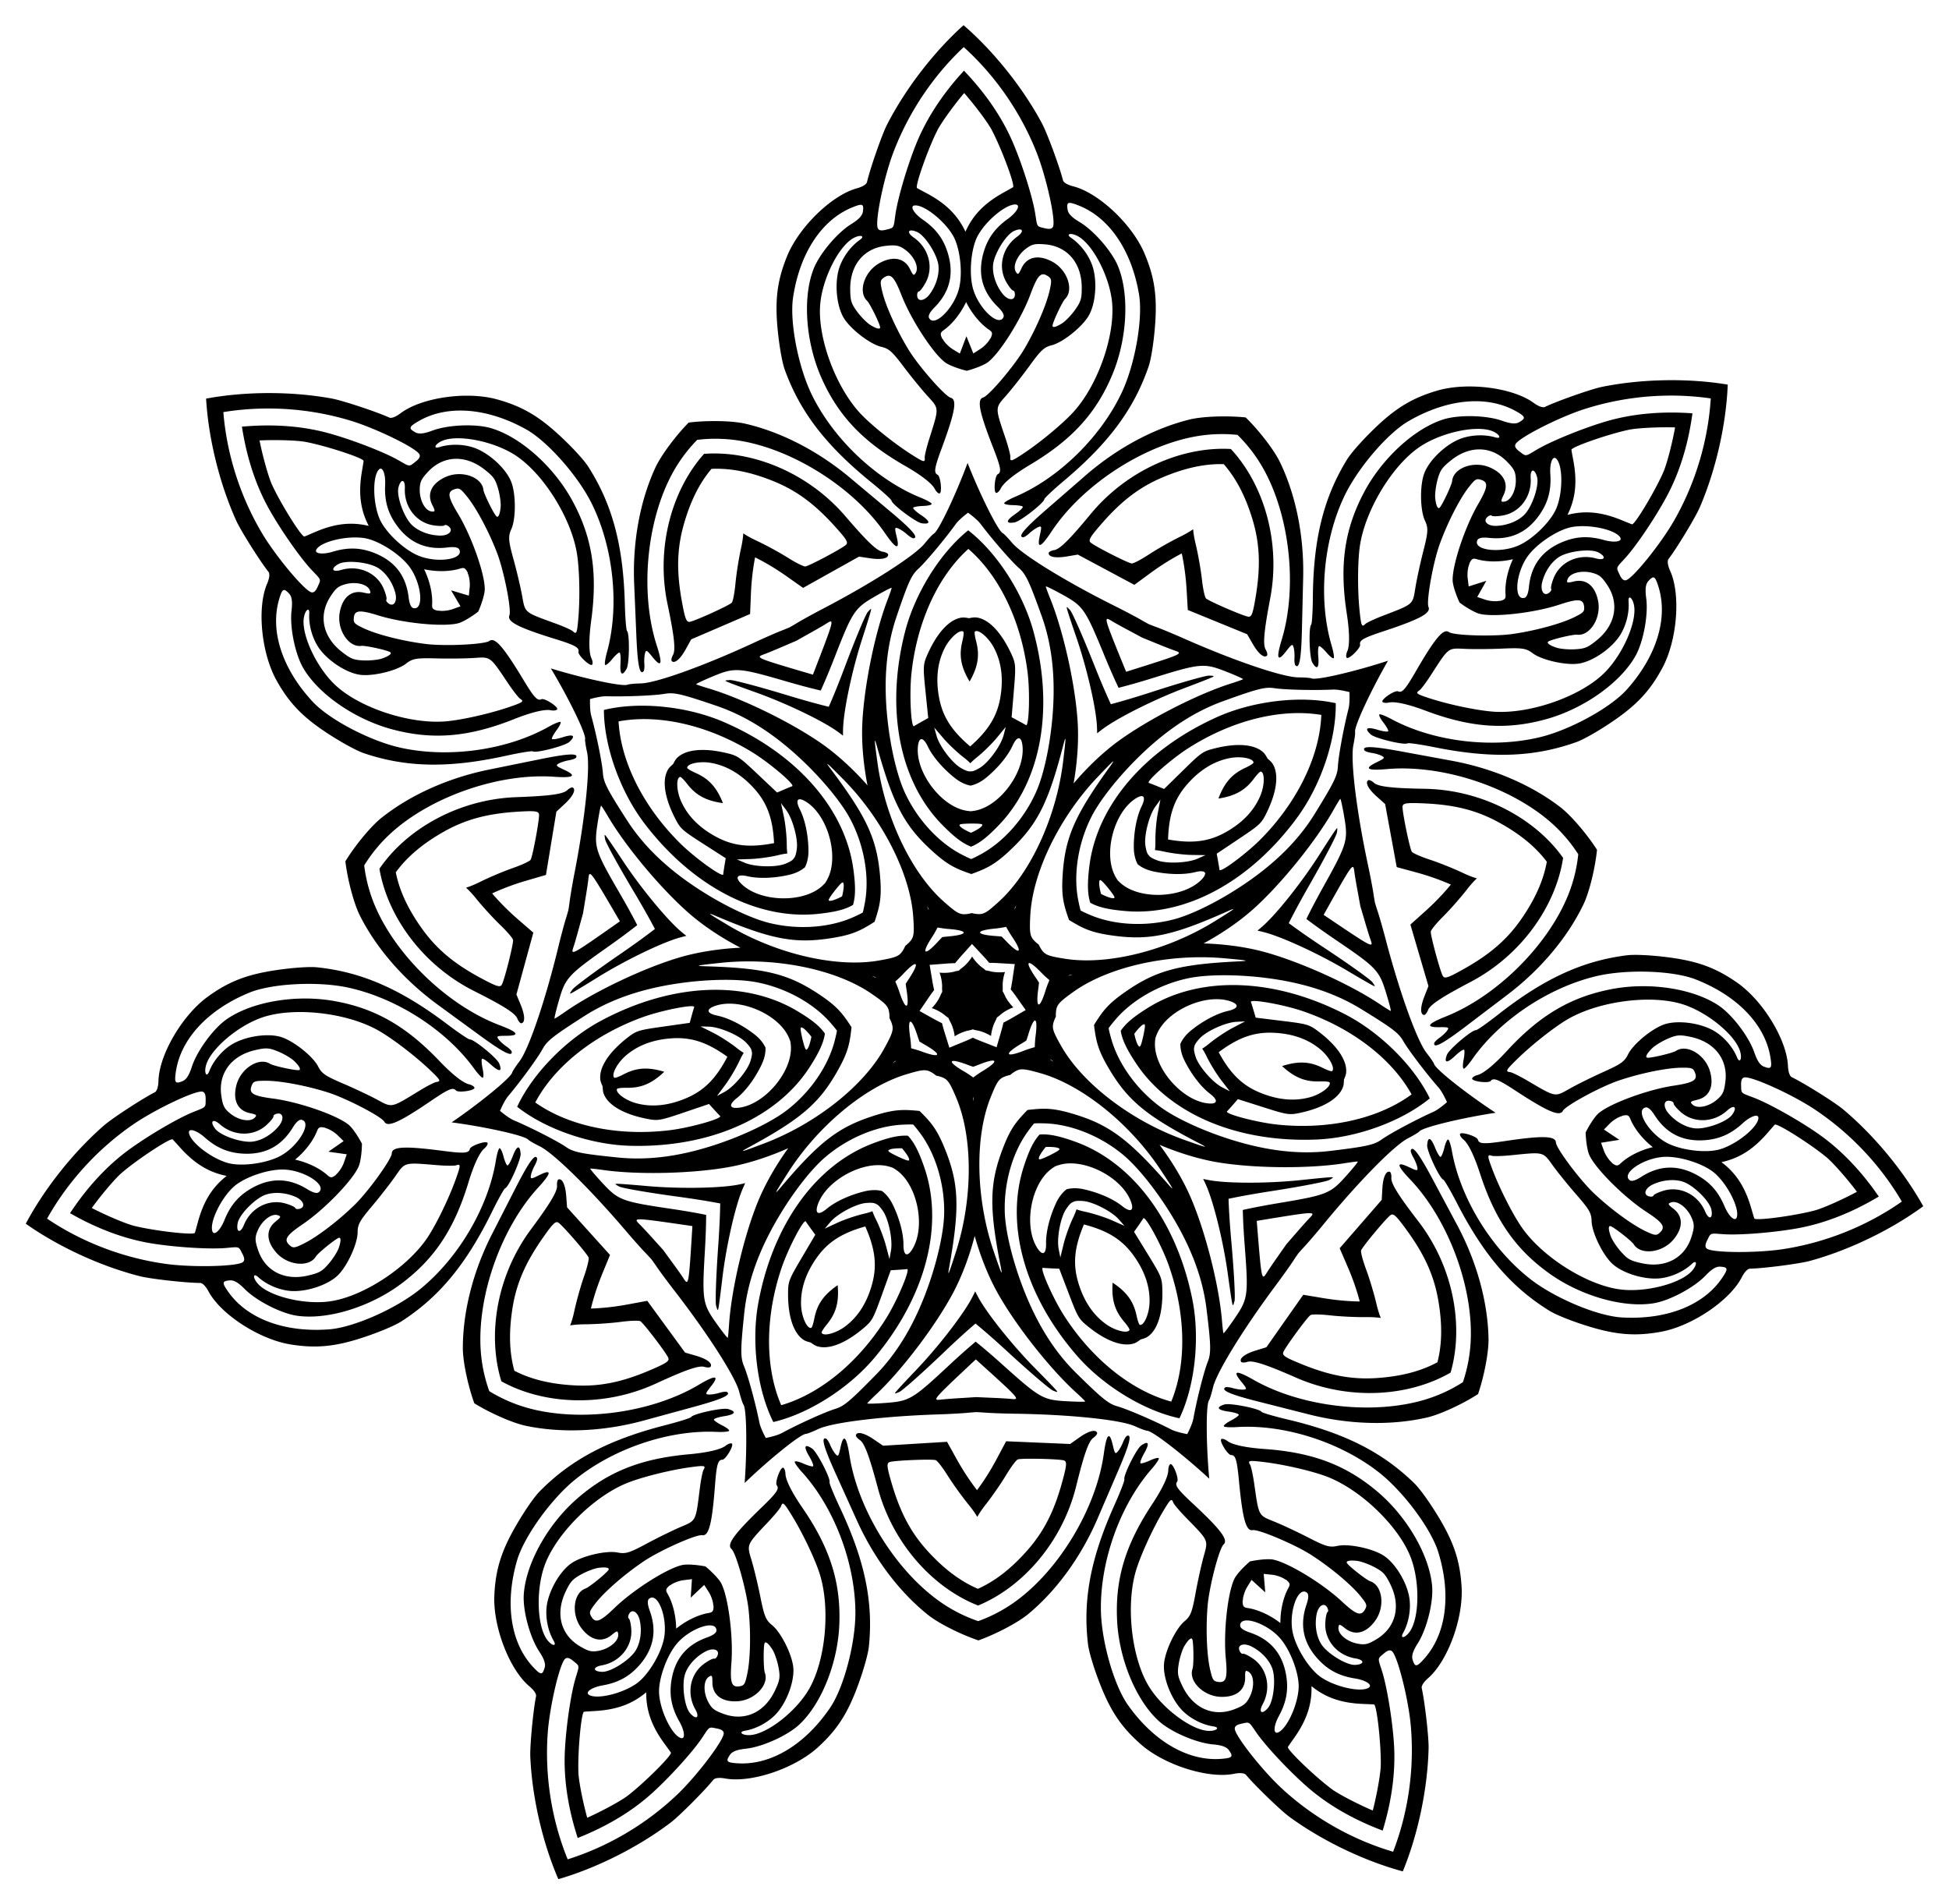 <svg xmlns="http://www.w3.org/2000/svg" viewBox="0 0 1682.209 1643.477"><path d="M1362.223 737.245a129.9 129.9 0 00-23.56-27.422c-35.283-31.007-94.362-50.256-141.563-46.09-17.211 1.515-20.149-.39-8.985-5.826 7.066-3.442 7.498-3.979 4.493-5.581-1.83-.975-5.717-2.126-8.64-2.555-2.922-.43-5.716-1.384-6.208-2.12-2.668-3.99 6.375-3.8 30.564.644 14.847 2.73 35.068 6.465 44.951 8.28 35.174 6.516 68.22 20.657 93.329 39.91 9.577 7.35 23.396 23.727 31.8 36.91-1.566 15.556-6.528 36.402-11.769 47.277-13.746 28.498-36.881 56.008-65.352 77.667-8.006 6.072-24.378 18.513-36.404 27.638-19.596 14.862-27.584 19.105-26.999 14.34.108-.878 2.173-2.988 4.589-4.688 2.415-1.7 5.369-4.478 6.562-6.173 1.962-2.784 1.334-3.069-6.524-2.959-12.416.175-10.651-2.85 5.397-9.247 44.02-17.54 88.097-61.334 105.635-104.91a129.907 129.907 0 008.684-35.095zm-99.59 455.611a129.897 129.897 0 006.75-35.516c2.244-46.92-19.541-105.11-52.228-139.417-11.915-12.51-12.257-15.996-1.047-10.657 7.097 3.379 7.786 3.382 7.165.033-.378-2.038-1.903-5.795-3.389-8.347-1.486-2.553-2.482-5.332-2.214-6.175 1.456-4.575 6.946 2.614 18.553 24.297 7.122 13.31 16.81 31.447 21.553 40.306 16.837 31.563 26.384 66.216 26.987 97.85.225 12.07-3.963 33.086-9.03 47.876-13.139 8.475-32.53 17.593-44.3 20.276-30.853 7.02-66.785 6.085-101.47-2.67-9.74-2.473-29.673-7.517-44.306-11.23-23.837-6.054-32.135-9.654-28.045-12.167.755-.464 3.691-.164 6.527.664 2.835.829 6.848 1.406 8.917 1.282 3.4-.202 3.231-.87-1.755-6.946-7.877-9.598-4.412-10.104 10.596-1.546 41.16 23.48 102.88 30.636 147.885 17.178a129.894 129.894 0 0032.852-15.09zM844.33 1399.063a129.899 129.899 0 0031.976-16.867c38.082-27.5 69.994-80.813 76.437-127.759 2.351-17.116 4.863-19.556 7.679-7.463 1.782 7.655 2.21 8.196 4.44 5.622 1.358-1.565 3.345-5.1 4.414-7.853 1.07-2.754 2.621-5.266 3.448-5.582 4.484-1.713 2.286 7.06-7.429 29.655-5.966 13.867-14.105 32.75-18.075 41.98-14.179 32.844-35.319 61.914-59.677 82.11-9.296 7.7-28.337 17.529-43.06 22.788-14.818-4.987-34.037-14.464-43.473-21.993-24.725-19.743-46.397-48.42-61.177-80.996-4.14-9.157-12.625-27.887-18.845-41.641-10.13-22.412-12.488-31.144-7.973-29.513.833.3 2.43 2.783 3.55 5.517 1.12 2.733 3.17 6.23 4.557 7.77 2.278 2.533 2.695 1.984 4.337-5.702 2.592-12.143 5.149-9.75 7.815 7.32 7.305 46.82 40.193 99.537 78.774 126.331a129.902 129.902 0 0032.282 16.276zm-422.028-198.476a129.904 129.904 0 0033.124 14.484c45.244 12.628 106.823 4.337 147.544-19.895 14.848-8.834 18.322-8.39 10.622 1.35-4.873 6.166-5.03 6.838-1.626 6.977 2.07.086 6.073-.565 8.892-1.446 2.82-.88 5.75-1.233 6.513-.784 4.136 2.438-4.094 6.19-27.817 12.682-14.561 3.98-34.399 9.39-44.091 12.042-34.518 9.392-70.427 10.989-101.403 4.537-11.817-2.467-31.374-11.226-44.665-19.458-5.34-14.694-9.913-35.629-9.91-47.7.02-31.641 8.928-66.464 25.182-98.331 4.578-8.945 13.931-27.257 20.807-40.697 11.207-21.892 16.563-29.18 18.103-24.634.284.838-.661 3.635-2.1 6.215s-2.894 6.364-3.234 8.408c-.56 3.36.13 3.344 7.162-.165 11.11-5.544 10.833-2.053-.85 10.675-32.05 34.902-52.762 93.484-49.655 140.354a129.902 129.902 0 007.402 35.386zM314.347 746.886a129.907 129.907 0 009.328 34.928c18.336 43.246 63.213 86.221 107.547 102.949 16.164 6.101 17.984 9.093 5.568 9.147-7.86.035-8.482.33-6.47 3.079 1.225 1.672 4.229 4.395 6.675 6.05 2.446 1.656 4.55 3.727 4.674 4.603.673 4.754-7.392.658-27.258-13.84-12.192-8.903-28.79-21.04-36.906-26.964-28.864-21.132-52.502-48.21-66.77-76.452-5.44-10.777-10.785-31.528-12.637-47.052 8.16-13.336 21.676-29.964 31.116-37.489 24.75-19.712 57.53-34.459 92.579-41.62 9.848-1.997 29.996-6.102 44.79-9.106 24.104-4.888 33.142-5.245 30.547-1.206-.478.745-3.254 1.75-6.168 2.234-2.914.483-6.78 1.704-8.59 2.713-2.976 1.658-2.534 2.187 4.594 5.497 11.262 5.23 8.36 7.19-8.876 5.99-47.27-3.296-105.984 17.036-140.692 48.688a129.903 129.903 0 00-23.051 27.85zm287.41-367.282a129.9 129.9 0 00-21.492 29.071c-22.38 41.3-27.999 103.18-13.435 148.271 5.308 16.442 4.103 19.73-3.68 10.056-4.928-6.123-5.547-6.425-6.44-3.138-.545 2-.801 6.046-.57 8.99.231 2.945-.076 5.881-.684 6.525-3.297 3.49-5.124-5.37-6.174-29.941-.641-15.083-1.5-35.627-1.93-45.666-1.475-35.743 4.959-71.106 18.142-99.87 5.034-10.972 17.925-28.089 28.908-39.216 15.514-1.935 36.942-1.736 48.71.953 30.843 7.06 62.81 23.495 90.262 46.432 7.702 6.454 23.474 19.647 35.046 29.34 18.85 15.798 24.764 22.642 19.989 23.132-.881.09-3.397-1.454-5.592-3.43-2.195-1.977-5.56-4.238-7.478-5.025-3.151-1.293-3.29-.618-1.433 7.02 2.933 12.065-.409 11.018-10.217-3.205-26.896-39.013-79.4-72.24-125.786-79.641a129.905 129.905 0 00-36.147-.658zm466.348-4.29a129.903 129.903 0 00-36.128 1.322c-46.243 8.253-98.126 42.441-124.3 81.942-9.545 14.401-12.867 15.51-10.156 3.393 1.715-7.67 1.565-8.343-1.562-6.993-1.903.822-5.227 3.145-7.384 5.162-2.159 2.016-4.646 3.606-5.528 3.532-4.784-.402 1.003-7.353 19.56-23.495 11.392-9.905 26.918-23.386 34.5-29.98 27.024-23.439 58.684-40.458 89.392-48.085 11.717-2.905 33.137-3.498 48.684-1.849 11.186 10.923 24.39 27.8 29.625 38.678 13.71 28.516 20.793 63.755 19.976 99.518-.244 10.046-.725 30.603-1.089 45.694-.598 24.588-2.261 33.478-5.622 30.05-.62-.632-.981-3.562-.804-6.511.177-2.948-.154-6.99-.735-8.979-.953-3.27-1.567-2.956-6.381 3.256-7.604 9.816-8.87 6.55-3.865-9.986 13.732-45.352 6.975-107.118-16.16-147.999a129.907 129.907 0 00-22.023-28.67zM1252.26 763.41c-9.579-4.225-19.563-7.72-30.188-10.6l-16.54-4.485-10.005-54.408-7.301-6.541c-7.21-6.458-10.153-12.09-7.31-13.991.803-.537 3.04.453 4.97 2.2 3.64 3.293 15.38 4.673 43.916 5.163 49.566.854 95.147 25.472 119.329 59.612-6.214 41.373-35.822 83.882-79.692 106.969-25.258 13.29-35.118 19.81-36.884 24.389-.937 2.429-2.489 4.32-3.447 4.202-3.394-.416-3.304-6.77.225-15.783l3.573-9.129-15.572-53.083 12.747-11.454c8.19-7.357 15.53-14.974 22.179-23.06zm-78.644 359.787c-2.668-10.124-6.161-20.11-10.534-30.212l-6.806-15.728 36.3-41.744.562-9.787c.554-9.664 3.122-15.476 6.38-14.438.921.293 1.542 2.659 1.38 5.257-.305 4.899 5.935 14.938 23.344 37.554 30.236 39.285 39.409 90.27 27.793 130.463-36.22 20.938-87.916 24.292-133.318 4.388-26.138-11.462-37.383-15.105-42.065-13.631-2.483.782-4.929.748-5.435-.075-1.79-2.913 3.234-6.804 12.481-9.665l9.365-2.897 31.793-45.272 16.903 2.825c10.857 1.815 21.39 2.805 31.857 2.962zM843.29 1286.034c6.25-8.399 11.88-17.355 17.052-27.073l8.053-15.127 55.27 2.353 8.002-5.663c7.9-5.592 14.046-7.207 15.266-4.013.345.902-1.118 2.863-3.25 4.356-4.02 2.816-7.979 13.953-14.806 41.666-11.862 48.133-46.006 87.093-84.671 103.072-38.953-15.264-73.808-53.59-86.553-101.497-7.337-27.582-11.5-38.645-15.57-41.386-2.16-1.454-3.659-3.387-3.33-4.296 1.16-3.216 7.335-1.714 15.337 3.732l8.105 5.515 55.217-3.37 8.33 14.976c5.35 9.621 11.143 18.473 17.548 26.755zm-333.266-156.732c10.463-.35 20.975-1.533 31.798-3.548l16.848-3.135 32.62 44.679 9.417 2.725c9.298 2.69 14.392 6.488 12.656 9.434-.49.832-2.936.91-5.433.174-4.707-1.388-15.883 2.462-41.806 14.403-45.029 20.736-96.777 18.333-133.377-1.935-12.353-39.971-4.12-91.117 25.388-130.952 16.991-22.933 23.045-33.085 22.65-37.977-.21-2.595.367-4.972 1.282-5.282 3.239-1.097 5.914 4.667 6.646 14.318l.74 9.775 37.063 41.07-6.515 15.85c-4.187 10.182-7.495 20.23-9.977 30.4zm-85.25-358.279c6.797 7.963 14.276 15.444 22.6 22.649l12.955 11.217-14.593 53.361 3.74 9.061c3.695 8.947 3.902 15.298.516 15.777-.956.136-2.542-1.727-3.523-4.138-1.85-4.546-11.829-10.883-37.327-23.706-44.287-22.276-74.673-64.233-81.647-105.484 23.55-34.58 68.67-60.032 118.212-61.798 28.523-1.015 40.235-2.611 43.813-5.97 1.898-1.783 4.117-2.814 4.93-2.291 2.876 1.848.038 7.533-7.052 14.122l-7.18 6.675-9.002 54.582-16.454 4.79c-10.57 3.074-20.489 6.752-29.988 11.153zm226.96-290.034c-1.987 10.279-3.173 20.791-3.616 31.79l-.693 17.124-50.817 21.86-4.752 8.574c-4.692 8.467-9.528 12.588-12.014 10.24-.702-.663-.235-3.065 1.039-5.335 2.4-4.281 1.134-16.033-4.739-43.964-10.196-48.514 3.661-98.43 31.565-129.602 41.719-3.148 89.75 16.259 122.02 53.891 18.577 21.668 27.127 29.83 31.984 30.533 2.577.372 4.766 1.464 4.865 2.425.349 3.402-5.865 4.727-15.438 3.293l-9.695-1.453-48.287 26.994-14.003-9.879c-8.995-6.346-18.055-11.808-27.418-16.49zM1020 477.601c-9.275 4.854-18.233 10.482-27.11 16.993l-13.819 10.135-48.775-26.101-9.667 1.63c-9.544 1.61-15.782.4-15.496-3.008.081-.962 2.25-2.094 4.82-2.514 4.843-.792 13.242-9.11 31.417-31.116 31.572-38.22 79.238-58.507 121.007-56.127 28.473 30.654 43.247 80.306 33.944 129-5.358 28.033-6.407 39.807-3.929 44.043 1.315 2.247 1.827 4.639 1.137 5.315-2.442 2.394-7.353-1.638-12.2-10.017l-4.909-8.485-51.211-20.922-1.008-17.108c-.645-10.989-2.024-21.478-4.2-31.718zm471.237-145.668c-1.318 33.794-10.073 73.314-24.125 105.913-3.733 8.66-19.858 35.305-26.984 44.588-1.241 1.617-.698 5.558 1.41 10.227 9.273 20.539 6.086 60.007-6.796 83.908-10.733 19.92-22.313 32.218-44.177 46.923-11.716 7.88-23.86 14.749-29.907 16.917-36.455 13.044-72.996 14.38-122.397 4.485-12.028-2.409-22.53-3.938-23.338-3.397-2.707 1.81-28.023-4.257-31.725-7.601-5.895-5.335-3.61-6.915 5.877-4.063 4.865 1.462 8.986 1.954 9.16 1.091.17-.862-1.776-4.248-4.328-7.526-2.551-3.278-4.049-6.353-3.328-6.834s5.337 1.298 10.26 3.952c35.991 19.424 86.412 25.659 127.852 15.799 26.085-6.2 61.237-25.392 75.363-41.15 25.72-28.694 35.872-61.57 27.4-88.774-2.905-9.319-4.13-10.01-8.726-4.928-2.37 2.62-2.915 6.925-1.86 14.723 1.936 14.314-2.407 37.702-9.242 49.867-12.955 23.024-44.198 45.284-76.332 54.381-34.575 9.792-65.494 7.704-104.711-7.048-15.02-5.651-26.587-8.229-31.77-7.083-2.468.545-4.975.26-5.571-.63-1.398-2.091 10.735-10.256 13.42-9.032 3.467 1.58 6.284-1.586 15.35-17.253 16.672-28.786 23.827-37.258 28.607-33.871 4.194 2.963 38.211 3.972 54.726 1.646 19.67-2.787 42.013-8.859 53.483-14.529 8.028-3.968 8.85-4.86 8.432-9.123-.664-6.745-5.047-7.091-21.402-1.688-21.522 7.11-56.127 11.086-68.8 7.911-4.047-1.015-11.64-5.462-17.287-9.704-2.996-6.395-5.796-14.736-5.962-18.906-.516-13.054 10.455-46.114 21.816-65.727 8.635-14.904 9.192-19.265 2.725-21.294-4.087-1.283-5.128-.66-10.654 6.387-7.897 10.068-18.41 30.697-25.161 49.38-5.655 15.69-11.626 49.194-9.583 53.906 2.337 5.372-7.419 10.643-39.007 21.074-17.19 5.67-20.865 7.78-20.028 11.495.649 2.88-9.825 13.087-11.585 11.29-.75-.765-.516-3.278.522-5.583 2.182-4.838 2.025-16.688-.435-32.546-6.418-41.405-2.138-72.098 14.52-103.939 15.477-29.593 43.657-55.623 68.844-63.595 13.306-4.202 37.088-3.67 50.703 1.154 7.417 2.628 11.743 2.976 14.792 1.191 5.914-3.46 5.488-4.8-3.04-9.55-24.895-13.857-59.152-10.644-92.5 8.663-18.315 10.604-44.29 41.087-55.695 65.353-18.128 38.547-22.339 89.176-10.688 128.38 1.592 5.362 2.39 10.244 1.77 10.851s-3.322-1.487-6.008-4.655c-2.687-3.169-5.603-5.767-6.482-5.775-.88-.008-1.242 4.127-.806 9.188.851 9.87-1.163 11.784-5.179 4.921-2.516-4.307-3.276-30.329-.95-32.608.694-.68 1.345-11.274 1.448-23.54.418-50.38 9.2-85.876 29.425-118.891 3.36-5.476 12.567-15.958 22.677-25.815 18.867-18.393 33.274-27.213 54.968-33.645 26.03-7.72 65.316-2.767 83.524 10.51 4.138 3.02 7.885 4.357 9.722 3.473 10.544-5.077 39.925-15.41 49.165-17.293 34.784-7.087 75.259-7.574 108.608-1.952zm168.722 709.082c-27.244 20.04-63.6 37.835-97.848 47.174-9.098 2.481-39.985 6.487-51.685 6.704-2.038.038-4.781 2.92-7.116 7.478-10.277 20.056-43.122 42.172-69.84 47.003-22.265 4.028-39.1 2.642-64.23-5.283-13.466-4.247-26.408-9.46-31.873-12.835-32.927-20.368-56.755-48.104-79.82-92.897-5.616-10.905-10.968-20.07-11.895-20.365-3.102-.987-14.144-24.563-13.837-29.542.495-7.936 3.155-7.133 6.84 2.061 1.89 4.716 4.076 8.244 4.858 7.842.781-.404 2.215-4.037 3.186-8.076.972-4.039 2.443-7.126 3.269-6.863s2.312 4.982 3.306 10.485c7.255 40.25 33.817 83.558 67.363 109.81 21.112 16.528 58.032 32.045 79.16 33.264 38.47 2.219 70.504-10.342 86.49-33.927 5.474-8.082 5.251-9.47-1.588-9.895-3.526-.22-7.231 2.039-12.67 7.726-9.984 10.438-30.977 21.624-44.75 23.865-26.078 4.227-62.961-6.321-90.109-25.772-29.213-20.927-46.858-46.403-59.776-86.261-4.946-15.266-10.143-25.917-14.27-29.255-1.965-1.59-3.306-3.728-2.98-4.75.762-2.396 14.71 2 15.428 4.863.926 3.695 5.157 3.923 23.059 1.244 32.9-4.914 43.985-4.602 44.318 1.247.298 5.127 20.719 32.35 32.834 43.813 14.443 13.64 33.12 27.323 44.705 32.756 8.108 3.802 9.317 3.89 12.39.904 4.859-4.725 2.397-8.367-12.024-17.785-18.977-12.394-43.662-36.97-49.081-48.857-1.73-3.798-2.987-12.507-3.192-19.566 3.132-6.33 7.907-13.72 11.064-16.45 9.885-8.542 42.572-20.577 64.99-23.923 17.036-2.542 20.792-4.825 18.348-11.146-1.547-3.996-2.683-4.42-11.637-4.348-12.795.103-35.478 4.746-54.295 11.116-15.793 5.362-45.71 21.583-48.12 26.118-2.742 5.177-12.946.835-40.797-17.358-15.15-9.904-19.092-11.462-21.474-8.49-1.848 2.302-16.357.477-16.05-2.02.13-1.063 2.24-2.446 4.69-3.072 5.143-1.31 14.31-8.822 25.174-20.632 28.37-30.834 55.036-46.624 90.316-53.453 32.787-6.35 70.708-.548 92.645 14.174 11.58 7.783 25.992 26.708 30.71 40.36 2.57 7.437 4.995 11.037 8.291 12.308 6.393 2.467 7.175 1.299 5.572-8.33-4.688-28.105-28.559-52.885-64.446-66.92-19.71-7.707-59.738-9.01-85.82-2.797-41.44 9.86-83.649 38.136-107.036 71.688-3.2 4.587-6.52 8.256-7.38 8.15s-.908-3.525-.106-7.601c.802-4.076 1.015-7.976.473-8.669-.542-.692-4 1.603-7.686 5.1-7.185 6.818-9.937 6.437-7.076-.98 1.798-4.654 21.67-21.473 24.901-21.076.965.119 9.653-5.976 19.307-13.544 39.65-31.085 72.877-46.35 111.3-51.122 6.375-.787 20.311-.125 34.322 1.635 26.143 3.282 42.021 9.047 60.576 21.997 22.266 15.538 42.887 49.342 43.858 71.856.22 5.117 1.511 8.88 3.347 9.765 10.543 5.079 36.942 21.607 44.175 27.657 27.228 22.777 52.844 54.118 69.242 83.697zm-449.187 574.018c-32.654-8.805-69.235-26.135-97.89-47.088-7.612-5.567-30.001-27.217-37.466-36.23-1.3-1.57-5.263-1.917-10.284-.9-22.087 4.47-59.857-7.42-80.292-25.297-17.032-14.897-26.445-28.924-35.916-53.511-5.076-13.177-9.07-26.545-9.838-32.923-4.605-38.442 2.223-74.365 22.863-120.325 5.025-11.19 8.852-21.089 8.505-21.997-1.162-3.042 10.386-26.374 14.47-29.238 6.513-4.56 7.544-1.98 2.653 6.633-2.508 4.418-3.904 8.327-3.102 8.687.803.359 4.538-.785 8.301-2.544 3.763-1.758 7.094-2.533 7.403-1.724.31.81-2.453 4.915-6.136 9.123-26.946 30.767-44.244 78.536-43.852 121.131.24 26.811 11.128 65.352 23.348 82.63 22.251 31.461 52.044 48.674 80.45 46.468 9.733-.76 10.679-1.799 6.748-7.411-2.027-2.894-6.104-4.383-13.94-5.089-14.387-1.298-36.222-10.736-46.56-20.107-19.565-17.753-34.314-53.167-36.033-86.519-1.853-35.887 7.063-65.567 30.172-100.518 8.852-13.385 13.938-24.089 13.975-29.396.018-2.528.853-4.91 1.854-5.292 2.35-.898 7.61 12.747 5.819 15.094-2.312 3.028.148 6.478 13.405 18.804 24.355 22.66 31.022 31.52 26.656 35.427-3.822 3.43-12.375 36.369-13.782 52.987-1.66 19.797-.713 42.93 2.263 55.375 2.083 8.71 2.768 9.71 7.018 10.25 6.724.854 8.037-3.342 6.408-20.49-2.142-22.563 1.682-57.186 7.597-68.834 1.89-3.72 7.916-10.133 13.307-14.694 6.902-1.499 15.657-2.372 19.76-1.606 12.84 2.402 42.63 20.454 59.223 35.895 12.61 11.734 16.737 13.248 20.155 7.395 2.16-3.7 1.783-4.853-3.856-11.809-8.059-9.939-25.83-24.779-42.544-35.518-14.039-9.005-45.374-22.28-50.422-21.338-5.757 1.084-8.725-9.6-11.866-42.718-1.702-18.021-2.941-22.074-6.75-22.084-2.952-.008-10.572-12.49-8.429-13.807.913-.561 3.31.227 5.327 1.752 4.232 3.203 15.82 5.687 31.827 6.818 41.795 2.956 70.766 13.959 98.102 37.284 25.407 21.674 44.514 54.94 46.68 81.27 1.137 13.907-4.674 36.973-12.406 49.174-4.212 6.646-5.515 10.787-4.453 14.156 2.057 6.536 3.458 6.42 9.987-.838 19.05-21.188 23.54-55.301 12.138-92.11-6.263-20.215-30.202-52.322-51.321-68.84-33.547-26.251-81.97-41.622-122.784-38.987-5.58.359-10.519.05-10.973-.688-.453-.739 2.19-2.909 5.876-4.823 3.687-1.914 6.869-4.179 7.073-5.034.203-.856-3.748-2.129-8.78-2.83-9.81-1.367-11.228-3.756-3.645-6.145 4.76-1.494 30.299 3.555 32.003 6.33.51.828 10.692 3.82 22.627 6.65 49.024 11.618 81.676 28.08 109.363 55.143 4.59 4.494 12.762 15.803 20.121 27.853 13.734 22.486 19.127 38.495 20.57 61.076 1.735 27.095-11.836 64.294-28.833 79.091-3.863 3.363-6.001 6.718-5.548 8.706 2.603 11.409 6.14 42.353 5.92 51.78-.832 35.49-9.364 75.058-22.266 106.32zm-728.849 6.705c-13.475-31.02-22.734-70.424-24.218-105.892-.394-9.422 2.573-40.425 4.966-51.88.416-1.996-1.783-5.311-5.708-8.602-17.266-14.482-31.52-51.425-30.284-78.548 1.028-22.604 6.126-38.708 19.444-61.444 7.136-12.184 15.098-23.641 19.605-28.218 27.185-27.569 59.528-44.628 108.33-57.146 11.881-3.049 22.007-6.228 22.5-7.066 1.654-2.805 27.096-8.323 31.882-6.916 7.626 2.248 6.252 4.663-3.532 6.21-5.018.794-8.944 2.139-8.726 2.99.22.852 3.443 3.058 7.164 4.904 3.721 1.847 6.404 3.967 5.964 4.714-.44.747-5.372 1.146-10.958.89-40.856-1.884-88.988 14.375-122.046 41.24-20.812 16.904-44.156 49.446-50.045 69.773-10.724 37.012-5.606 71.037 13.83 91.87 6.661 7.136 8.064 7.227 10 .655 1-3.389-.378-7.505-4.712-14.072-7.955-12.057-14.19-35.013-13.31-48.938 1.682-26.365 20.174-59.977 45.178-82.115 26.902-23.824 55.666-35.358 97.4-39.083 15.984-1.425 27.524-4.121 31.696-7.402 1.987-1.562 4.37-2.394 5.293-1.85 2.167 1.278-5.222 13.897-8.173 13.96-3.808.08-4.972 4.155-6.343 22.204-2.531 33.17-5.302 43.907-11.078 42.93-5.065-.85-36.15 13-50.02 22.262-16.513 11.045-34.01 26.209-41.884 36.295-5.51 7.058-5.865 8.218-3.638 11.877 3.525 5.79 7.624 4.2 20.015-7.765 16.306-15.743 45.76-34.34 58.554-36.978 4.087-.842 12.857-.129 19.785 1.242 5.475 4.462 11.617 10.762 13.576 14.447 6.127 11.537 10.588 46.084 8.861 68.683-1.313 17.175.077 21.346 6.784 20.369 4.24-.619 4.907-1.632 6.829-10.378 2.746-12.497 3.267-35.644 1.244-55.407-1.713-16.59-10.87-49.366-14.755-52.725-4.437-3.826 2.066-12.808 26-35.912 13.028-12.567 15.423-16.062 13.057-19.047-1.834-2.313 3.174-16.052 5.54-15.198 1.007.364 1.886 2.73 1.95 5.257.135 5.306 5.418 15.914 14.514 29.134 23.748 34.52 33.208 64.03 32.016 99.946-1.104 33.378-15.2 69.057-34.434 87.167-10.165 9.559-31.822 19.398-46.182 20.96-7.823.85-11.872 2.414-13.845 5.345-3.827 5.683-2.862 6.705 6.883 7.285 28.442 1.684 57.913-16.075 79.581-47.94 11.9-17.5 22.077-56.234 21.824-83.045-.392-42.595-18.566-90.038-46.073-120.304-3.76-4.14-6.598-8.193-6.303-9.008.294-.816 3.639-.102 7.434 1.587 3.795 1.689 7.55 2.764 8.346 2.39.796-.374-.673-4.257-3.262-8.628-5.048-8.522-4.064-11.12 2.531-6.68 4.136 2.788 16.112 25.904 15.006 28.966-.33.915 3.678 10.741 8.908 21.837 21.482 45.573 28.97 81.364 25.074 119.885-.651 6.39-4.398 19.83-9.231 33.097-9.018 24.758-18.171 38.956-34.926 54.163-20.103 18.25-57.647 30.833-79.813 26.77-5.038-.924-8.995-.504-10.266 1.09-7.297 9.148-29.285 31.207-36.793 36.912-28.264 21.477-64.52 39.477-97.006 48.881zM22.251 1056.082c15.85-29.876 40.886-61.682 67.69-84.957 7.12-6.182 33.21-23.193 43.658-28.464 1.82-.919 3.04-4.705 3.167-9.826.557-22.528 20.553-56.706 42.529-72.65 18.313-13.29 34.083-19.346 60.161-23.109 13.976-2.016 27.897-2.935 34.286-2.265 38.504 4.065 72.006 18.715 112.221 49.065 9.792 7.389 18.59 13.323 19.553 13.187 3.224-.457 23.402 15.994 25.285 20.613 2.997 7.364.253 7.796-7.057 1.11-3.749-3.428-7.249-5.659-7.779-4.957-.528.703-.244 4.599.633 8.659.877 4.06.892 7.48.034 7.601-.859.122-4.246-3.485-7.53-8.012-23.999-33.117-66.72-60.61-108.335-69.707-26.192-5.732-66.19-3.693-85.754 4.376-35.623 14.692-59.034 39.908-63.205 68.093-1.425 9.657-.622 10.81 5.724 8.227 3.273-1.332 5.631-4.975 8.064-12.458 4.466-13.737 18.527-32.924 29.963-40.919 21.662-15.123 59.47-21.622 92.368-15.876 35.4 6.18 62.35 21.476 91.284 51.783 11.08 11.608 20.383 18.949 25.55 20.165 2.46.58 4.595 1.925 4.745 2.986.353 2.49-14.12 4.582-16.01 2.314-2.437-2.928-6.348-1.298-21.315 8.884-27.51 18.702-37.633 23.23-40.47 18.105-2.493-4.49-32.704-20.157-48.592-25.228-18.931-6.023-41.696-10.247-54.49-10.115-8.955.092-10.083.538-11.555 4.56-2.329 6.366 1.47 8.58 18.55 10.808 22.475 2.932 55.378 14.365 65.418 22.723 3.206 2.671 8.117 9.972 11.365 16.244-.075 7.062-1.171 15.792-2.831 19.62-5.2 11.985-29.428 37.012-48.174 49.753-14.246 9.681-16.64 13.369-11.695 18.003 3.127 2.929 4.335 2.819 12.371-1.132 11.483-5.645 29.906-19.669 44.095-33.573 11.903-11.683 31.819-39.278 32.023-44.41.224-5.854 11.301-6.37 44.287-2.062 17.948 2.35 22.175 2.043 23.032-1.667.666-2.877 14.53-7.528 15.337-5.146.344 1.016-.958 3.178-2.893 4.804-4.065 3.413-9.065 14.157-13.73 29.512-12.182 40.09-29.356 65.885-58.178 87.346-26.785 19.947-63.468 31.172-89.62 27.426-13.811-1.987-35.007-12.785-45.181-23.038-5.542-5.586-9.29-7.777-12.81-7.492-6.83.552-7.028 1.943-1.406 9.923 16.418 23.287 48.677 35.256 87.1 32.33 21.102-1.607 57.73-17.801 78.535-34.716 33.057-26.864 58.818-70.653 65.33-111.03.893-5.52 2.293-10.266 3.113-10.544.821-.278 2.348 2.782 3.394 6.802 1.046 4.02 2.547 7.626 3.335 8.016.79.388 2.909-3.18 4.712-7.93 3.516-9.26 6.16-10.112 6.802-2.187.398 4.973-10.208 28.748-13.292 29.792-.92.312-6.104 9.574-11.518 20.58-22.236 45.21-45.55 73.38-78.096 94.35-5.403 3.476-18.247 8.926-31.633 13.42-24.978 8.385-41.785 10.081-64.121 6.464-26.803-4.338-60.049-25.847-70.693-45.71-2.418-4.515-5.214-7.346-7.252-7.347-11.703 0-42.658-3.438-51.8-5.75-34.414-8.708-71.092-25.831-98.7-45.367zm155.646-712.067c33.24-6.235 73.718-6.492 108.627-.047 9.273 1.712 38.839 11.504 49.474 16.386 1.853.85 5.575-.557 9.657-3.65 17.96-13.611 57.149-19.287 83.317-12.047 21.808 6.032 36.375 14.586 55.577 32.629 10.29 9.669 19.688 19.98 23.148 25.393 20.828 32.638 30.263 67.966 31.608 118.33.328 12.262 1.174 22.841 1.881 23.509 2.367 2.236 2.086 28.268-.35 32.62-3.89 6.935-5.939 5.058-5.27-4.825.343-5.068-.094-9.196-.974-9.172-.879.025-3.747 2.676-6.375 5.893-2.627 3.217-5.292 5.36-5.922 4.765-.63-.595.078-5.491 1.57-10.881 10.928-39.412 5.787-89.955-13.047-128.162-11.85-24.052-38.381-54.052-56.888-64.317-33.698-18.691-68.008-21.273-92.645-6.96-8.439 4.907-8.84 6.254-2.863 9.605 3.081 1.728 7.4 1.3 14.767-1.464 13.525-5.073 37.293-6.042 50.674-2.086 25.33 7.507 53.984 33.014 70.003 62.317 17.24 31.53 22.084 62.138 16.429 103.655-2.167 15.9-2.106 27.75.164 32.548 1.08 2.286 1.36 4.793.625 5.573-1.727 1.828-12.387-8.184-11.791-11.075.769-3.73-2.944-5.772-20.236-11.125-31.775-9.848-41.627-14.939-39.388-20.353 1.955-4.749-4.63-38.137-10.573-53.72-7.094-18.557-17.985-38.988-26.066-48.91-5.655-6.943-6.706-7.547-10.77-6.19-6.428 2.149-5.79 6.499 3.117 21.241 11.72 19.4 23.297 52.254 23.022 65.314-.09 4.173-2.736 12.564-5.614 19.013-5.568 4.345-13.077 8.931-17.106 10.02-12.611 3.408-47.284.069-68.933-6.643-16.452-5.102-20.827-4.675-21.367 2.081-.34 4.271.498 5.147 8.598 8.967 11.573 5.458 34.023 11.117 53.74 13.542 16.556 2.021 50.548.387 54.688-2.653 4.717-3.474 12.026 4.864 29.225 33.34 9.353 15.497 12.228 18.61 15.664 16.967 2.663-1.273 14.944 6.667 13.585 8.783-.58.901-3.082 1.232-5.56.733-5.202-1.05-16.72 1.74-31.633 7.666-38.939 15.471-69.815 18.128-104.564 8.973-32.295-8.504-63.943-30.185-77.32-52.967-7.057-12.037-11.83-35.341-10.158-49.689.912-7.815.289-12.11-2.13-14.686-4.69-4.996-5.9-4.283-8.634 5.089-7.97 27.354 2.785 60.038 29.03 88.254 14.413 15.496 49.912 34.037 76.107 39.756 41.614 9.096 91.911 1.935 127.54-18.148 4.873-2.745 9.455-4.61 10.185-4.14.729.468-.711 3.57-3.202 6.894-2.491 3.324-4.375 6.745-4.188 7.604.189.86 4.3.292 9.138-1.26 9.432-3.025 11.746-1.487 5.95 3.955-3.64 3.412-28.84 9.943-31.58 8.183-.818-.525-11.29 1.197-23.271 3.826-49.21 10.803-85.77 10.14-122.458-2.232-6.086-2.057-18.355-8.7-30.214-16.364-22.13-14.3-33.935-26.384-45.033-46.102-13.32-23.66-17.232-63.063-8.339-83.77 2.022-4.706 2.493-8.656 1.222-10.25-7.295-9.15-23.908-35.495-27.8-44.085-14.649-32.334-24.13-71.686-26.07-105.45zm653.76-322.277c25.6 22.101 51.04 53.587 67.765 84.898 4.443 8.318 15.222 37.539 18.037 48.897.49 1.98 3.91 4.012 8.874 5.274 21.84 5.556 50.71 32.656 61.365 57.63 8.882 20.81 11.277 37.532 9.142 63.794-1.143 14.074-3.345 27.852-5.42 33.931-12.531 36.634-34.27 66.036-72.807 98.49-9.382 7.902-17.126 15.16-17.207 16.128-.272 3.245-20.8 19.255-25.723 20.064-7.846 1.283-7.656-1.489.488-7.127 4.176-2.893 7.13-5.808 6.564-6.481-.568-.672-4.43-1.261-8.583-1.31-4.153-.048-7.49-.795-7.418-1.659.073-.863 4.342-3.363 9.487-5.557 37.627-16.029 73.938-51.561 92.066-90.108 11.417-24.26 18.33-63.708 14.816-84.578-6.397-38-25.771-66.434-52.322-76.772-9.098-3.539-10.4-3.013-9.294 3.75.57 3.486 3.597 6.596 10.351 10.633 12.399 7.411 27.976 25.389 33.226 38.317 9.923 24.484 7.847 62.79-5.076 93.585-13.901 33.137-34.812 56.009-70.797 77.473-13.782 8.219-23.01 15.655-25.345 20.421-1.113 2.27-2.899 4.053-3.967 3.963-2.506-.21-1.325-14.786 1.307-16.123 3.396-1.725 2.677-5.901-3.919-22.758-12.111-30.982-14.274-41.859-8.645-43.484 4.931-1.432 26.929-27.398 35.408-41.76 10.085-17.117 19.268-38.37 21.987-50.874 1.902-8.75 1.719-9.95-1.876-12.28-5.687-3.686-8.69-.476-14.664 15.68-7.86 21.26-26.327 50.794-36.71 58.722-3.318 2.532-11.528 5.695-18.365 7.466-6.868-1.645-15.136-4.656-18.5-7.127-10.527-7.735-29.534-36.925-37.784-58.036-6.27-16.043-9.331-19.198-14.95-15.408-3.551 2.397-3.713 3.599-1.65 12.313 2.949 12.451 12.522 33.532 22.92 50.46 8.742 14.204 31.213 39.76 36.17 41.102 5.658 1.521 3.696 12.435-7.844 43.636-6.285 16.975-6.926 21.164-3.5 22.825 2.657 1.289 4.106 15.84 1.604 16.097-1.066.11-2.884-1.64-4.039-3.89-2.423-4.721-11.785-11.987-25.717-19.951-36.373-20.798-57.701-43.281-72.21-76.157-13.487-30.552-16.268-68.813-6.796-93.475 5.01-13.023 20.254-31.284 32.514-38.922 6.679-4.16 9.649-7.326 10.154-10.822.982-6.782-.33-7.284-9.361-3.578-26.357 10.824-45.204 39.61-50.9 77.721-3.13 20.93 4.508 60.245 16.369 84.29 18.834 38.208 55.793 73.066 93.708 88.4 5.184 2.099 9.5 4.52 9.588 5.382.088.862-3.235 1.67-7.387 1.795-4.152.125-8.001.785-8.557 1.467-.554.684 2.453 3.544 6.682 6.359 8.247 5.488 8.488 8.256.619 7.117-4.936-.718-25.755-16.348-26.088-19.587-.099-.967-7.974-8.081-17.5-15.81-39.129-31.738-61.404-60.736-74.607-97.132-2.186-6.04-4.642-19.775-6.044-33.826-2.617-26.218-.53-42.981 7.967-63.952 10.193-25.165 38.56-52.792 60.294-58.749 4.94-1.353 8.323-3.448 8.776-5.436 2.606-11.408 12.845-40.823 17.134-49.22 16.147-31.614 41.002-63.562 66.19-86.13zm36.77 778.16c-3.571.697-6.769 1.202-9.215 1.43-17.574 1.628-17.738 5.187-.299 6.442a152.3 152.3 0 015.582.49 152.05 152.05 0 013.936 3.986c12.09 12.633 14.726 10.236 4.772-4.339-1.385-2.029-3.035-4.814-4.776-8.009zm37.345 45.956c-2.77-2.357-5.16-4.542-6.862-6.313-12.23-12.725-15.116-10.634-5.224 3.783a152.36 152.36 0 013.098 4.67 152.298 152.298 0 01-.663 5.563c-2.339 17.327 1.179 17.894 6.368 1.025.723-2.348 1.871-5.374 3.283-8.728zm-12.645 57.851c.116-3.636.335-6.866.657-9.301 2.323-17.496-1.11-18.448-6.214-1.725a152 152 0 01-1.72 5.333c-1.324.861-2.91 1.842-4.762 2.95-15.006 8.975-13.256 12.079 3.168 5.618 2.286-.899 5.369-1.888 8.871-2.875zm-53.114 26.183c2.915-2.177 5.577-4.02 7.682-5.285 15.127-9.092 13.731-12.37-2.526-5.934-2.007.794-3.75 1.455-5.241 1.98-1.5-.498-3.256-1.126-5.277-1.884-16.372-6.136-17.708-2.833-2.416 5.98 2.128 1.227 4.823 3.02 7.778 5.144zm-53.587-25.2c3.52.921 6.62 1.853 8.922 2.71 16.54 6.158 18.233 3.022 3.065-5.675a151.967 151.967 0 01-4.817-2.863 152.196 152.196 0 01-1.816-5.3c-5.411-16.626-8.826-15.611-6.182 1.84.367 2.428.646 5.653.828 9.287zm-13.707-57.61c1.473 3.327 2.677 6.332 3.443 8.666 5.499 16.771 9.005 16.14 6.348-1.142-.328-2.133-.584-3.98-.765-5.55.82-1.352 1.823-2.924 3.011-4.725 9.626-14.597 6.702-16.634-5.292-3.687-1.67 1.802-4.018 4.03-6.745 6.439zm36.493-46.635c-1.682 3.226-3.28 6.041-4.627 8.095-9.685 14.756-7.004 17.104 4.85 4.251a152.383 152.383 0 013.863-4.059c1.567-.201 3.422-.397 5.571-.592 17.414-1.575 17.184-5.13-.417-6.436-2.45-.182-5.656-.628-9.24-1.259zm116.38 40.696c-1.77.19-2.828.446-3.336.793.61.081 1.67-.167 3.336-.793zm-16.42 75.122c-1.253-1.265-2.113-1.933-2.701-2.114.317.528 1.171 1.202 2.7 2.114zm-68.971 34c.207-1.768.193-2.857-.032-3.43-.215.577-.209 1.665.032 3.43zm-69.585-32.726c1.512-.94 2.354-1.63 2.661-2.162-.585.191-1.432.875-2.661 2.162zm-17.8-74.807c1.677.596 2.741.825 3.35.732-.515-.337-1.577-.574-3.35-.732zm47.389-60.558c.58 1.683 1.064 2.658 1.516 3.076-.057-.613-.535-1.591-1.516-3.076zm76.892-.707c-.954 1.502-1.414 2.489-1.46 3.103.444-.427.911-1.41 1.46-3.103zm108.724-231.185a4117.6 4117.6 0 00-13.539-7.268c-4.523-2.41-10.064-5.492-12.313-6.85-7.658-4.629-7.977-5.37 11.994 43.585 50.443-15.84 49.67-15.612 41.22-18.56-2.48-.865-8.389-3.167-13.13-5.114-2.599-1.068-7.934-3.24-14.232-5.793zm188.306 231.723a4136.523 4136.523 0 00-2.758-15.116c-.937-5.04-1.982-11.293-2.322-13.898-1.156-8.874-.776-9.585-26.598 36.552 43.835 29.562 43.175 29.099 40.21 20.655-.87-2.479-2.753-8.533-4.186-13.454-.786-2.698-2.416-8.223-4.346-14.739zm-63.761 291.7c4.473-5.115 8.26-9.457 10.099-11.58 3.355-3.875 7.593-8.59 9.418-10.481 6.217-6.436 7.01-6.583-45.16 1.995 4.216 52.703 4.167 51.898 8.92 44.316 1.397-2.226 4.955-7.474 7.909-11.662 1.62-2.297 4.923-7.015 8.814-12.587zm-267.815 132.023c6.789.307 12.543.56 15.351.674 5.121.208 11.45.581 14.066.83 8.909.847 9.518 1.376-29.717-34.065-38.575 36.157-37.976 35.616-29.085 34.605 2.61-.296 8.932-.786 14.048-1.088 2.806-.165 8.555-.524 15.337-.956zm-270.2-127.072c3.994 5.499 7.384 10.156 9.045 12.422 3.03 4.134 6.685 9.315 8.122 11.514 4.891 7.494 4.857 8.3 8.104-44.472-52.32-7.616-51.524-7.484-45.19-1.163 1.86 1.856 6.184 6.493 9.61 10.305 1.878 2.09 5.744 6.36 10.31 11.394zm-69.116-290.479a4134.69 4134.69 0 00-4.074 14.817c-1.342 4.946-3.115 11.034-3.938 13.529-2.809 8.496-3.46 8.972 39.822-21.392-26.666-45.654-26.273-44.95-27.265-36.056-.292 2.61-1.222 8.882-2.066 13.938-.462 2.771-1.391 8.457-2.48 15.164zm184.01-235.148a4140.905 4140.905 0 00-14.123 6.053c-4.704 2.035-10.569 4.445-13.033 5.356-8.394 3.102-9.172 2.89 41.554 17.798 19.067-49.314 18.762-48.567 11.19-43.798-2.223 1.399-7.706 4.583-12.185 7.075-2.456 1.366-7.48 4.184-13.402 7.516zM838.07 718.707c3.697-1.654 7.45-3.866 8.776-5.217 2.256-2.296 1.433-2.712-8.85-2.758-10.279.235-11.094.666-8.796 2.92 1.35 1.327 5.143 3.469 8.87 5.055zm112.253 52.792c3.599 1.859 7.668 3.413 9.55 3.608 3.203.333 3.015-.57-3.36-8.638-6.593-7.89-7.439-8.26-7.769-5.057-.194 1.883.496 6.184 1.58 10.087zm28.715 120.678c.79 3.972 2.111 8.122 3.133 9.716 1.737 2.71 2.326 2 4.658-8.013 2.059-10.074 1.82-10.965-.89-9.227-1.593 1.023-4.526 4.243-6.901 7.524zm-76.447 97.691c-2.613 3.095-5.034 6.715-5.643 8.508-1.037 3.048-.114 3.066 9.17-1.354 9.16-4.672 9.707-5.415 6.658-6.449-1.792-.608-6.139-.893-10.185-.705zm-124.042 1.141c-4.048-.113-8.389.251-10.17.893-3.03 1.09-2.468 1.822 6.776 6.325 9.363 4.248 10.285 4.213 9.193 1.185-.642-1.781-3.13-5.357-5.799-8.403zm-78.23-96.268c-2.436-3.236-5.428-6.402-7.04-7.395-2.74-1.689-2.963-.793-.72 9.241 2.517 9.97 3.119 10.669 4.805 7.927.992-1.613 2.237-5.787 2.954-9.773zm26.488-121.186c1.012-3.922 1.622-8.235 1.393-10.114-.388-3.196-1.227-2.812-7.674 5.199-6.225 8.183-6.396 9.09-3.201 8.699 1.88-.23 5.919-1.86 9.482-3.784zm110.775-107.887c1.74.278 4.237-.71 8.109-3.004v-.009c7.46-4.42 18.206-19.147 20.542-28.158l1.857-7.168-7.587 9.233c-4.173 5.078-11.904 12.673-17.177 16.879-2.373 1.892-4.355 3.706-5.808 5.275-1.481-1.542-3.497-3.32-5.904-5.168-5.35-4.108-13.219-11.559-17.484-16.56l-7.756-9.09 1.989 7.131c2.5 8.967 13.516 23.493 21.056 27.776v.009c3.914 2.222 6.43 3.163 8.163 2.854zm153.905 72.38c.867 1.533 3.196 2.87 7.404 4.466l.007-.005c8.108 3.076 26.321 2.296 34.823-1.496l6.761-3.017-11.949-.176c-6.572-.096-17.33-1.405-23.905-2.905-2.96-.675-5.613-1.094-7.746-1.252.282-2.12.415-4.803.36-7.838-.124-6.743.795-17.542 2.045-23.994l2.272-11.733-4.336 6.002c-5.451 7.546-9.94 25.215-8.588 33.78l-.006.006c.702 4.446 1.534 7 2.858 8.162zm39.369 165.455c-.658 1.634-.251 4.289 1.124 8.574l.008.002c2.65 8.257 14.616 22.01 22.882 26.293l6.574 3.405-7.312-9.451c-4.023-5.198-9.707-14.426-12.634-20.502-1.317-2.734-2.644-5.07-3.85-6.836 1.833-1.101 4.014-2.67 6.351-4.606 5.196-4.301 14.211-10.315 20.036-13.361l10.589-5.539-7.396.352c-9.298.443-25.911 7.95-31.765 14.348l-.008-.001c-3.038 3.32-4.515 5.563-4.6 7.322zm-104.813 133.94c-1.687.505-3.509 2.478-6.002 6.225l.004.007c-4.803 7.22-8.096 25.15-6.29 34.283l1.436 7.264 2.83-11.61c1.557-6.386 5.227-16.583 8.153-22.66 1.316-2.735 2.316-5.23 2.944-7.273 2.003.747 4.59 1.473 7.561 2.094 6.602 1.38 16.925 4.68 22.938 7.334l10.932 4.826-4.886-5.563c-6.144-6.994-22.37-15.302-31.023-15.89l-.004-.007c-4.49-.304-7.164-.061-8.592.97zm-170.067 1.565c-1.447-1.005-4.125-1.199-8.609-.812l-.004.008c-8.64.746-24.71 9.351-30.725 16.457l-4.783 5.652 10.842-5.027c5.963-2.765 16.223-6.253 22.799-7.754 2.958-.676 5.532-1.45 7.521-2.233.666 2.032 1.71 4.507 3.078 7.217 3.037 6.022 6.894 16.15 8.567 22.506l3.043 11.557 1.303-7.289c1.637-9.164-1.984-27.03-6.92-34.161l.004-.008c-2.562-3.7-4.42-5.64-6.116-6.113zm-107.259-131.99c-.116-1.757-1.635-3.972-4.733-7.236l-.008.002c-5.97-6.29-22.718-13.49-32.024-13.761l-7.4-.216 10.689 5.343c5.88 2.938 15.004 8.785 20.277 12.99 2.373 1.892 4.583 3.421 6.436 4.488-1.174 1.788-2.458 4.148-3.724 6.906-2.815 6.13-8.328 15.46-12.254 20.731l-7.138 9.585 6.51-3.526c8.186-4.434 19.897-18.405 22.395-26.71l.008-.002c1.296-4.31 1.654-6.971.966-8.593zm36.318-166.15c1.302-1.188 2.087-3.756 2.707-8.213l-.006-.006c1.195-8.59-3.619-26.172-9.208-33.617l-4.446-5.92 2.488 11.688c1.369 6.429 2.486 17.208 2.487 23.953 0 3.035.182 5.716.503 7.83-2.13.196-4.775.664-7.721 1.394-6.547 1.62-17.28 3.128-23.849 3.345l-11.943.395 6.816 2.892c8.57 3.635 26.794 4.08 34.845.855l.007.005c4.177-1.674 6.481-3.053 7.32-4.602zm371.195-340.304c-16.378-.45-33.428 3.255-52.527 11.28-19.993 8.4-35.598 20.252-53.003 40.241-9.857 11.32-11.467 14.065-9.42 16.076 2.904 2.853 31.71 17.55 35.454 18.095 1.418.205 8.217-3.34 15.109-7.878l-.004.014c6.892-4.538 18.969-11.393 26.845-15.233 4.538-2.215 8.498-4.534 11.142-6.451.21 3.259.95 7.789 2.138 12.696 2.065 8.515 4.487 22.19 5.387 30.392l.009-.011c.9 8.202 2.505 15.7 3.568 16.66 2.807 2.536 32.499 15.35 36.548 15.767 2.855.295 3.943-2.696 6.375-17.507 4.295-26.154 3.472-45.733-2.808-66.49-6-19.828-14.021-35.322-24.813-47.65zm278.848 343.14c-9.86-13.085-23.387-24.106-41.569-34.035-19.032-10.393-38.03-15.204-64.509-16.349-14.995-.649-18.145-.196-18.441 2.66-.42 4.048 6.05 35.733 7.957 39 .723 1.236 7.734 4.342 15.58 6.9l-.014.007c7.846 2.558 20.735 7.726 28.648 11.49 4.56 2.167 8.843 3.817 11.99 4.689-2.417 2.196-5.497 5.598-8.593 9.587-5.37 6.924-14.55 17.343-20.403 23.161h.015c-5.852 5.817-10.713 11.748-10.802 13.178-.232 3.775 8.262 34.979 10.46 38.404 1.55 2.416 4.567 1.402 17.663-5.931 23.127-12.949 37.92-25.8 50.233-43.651 11.761-17.054 18.875-32.986 21.785-49.11zm-94.42 431.956c4.084-15.868 4.266-33.314.693-53.72-3.74-21.36-11.824-39.212-27.439-60.629-8.842-12.128-11.16-14.308-13.577-12.76-3.427 2.196-24.166 27.01-25.53 30.538-.516 1.337 1.427 8.754 4.318 16.483l-.013-.006c2.891 7.729 6.887 21.028 8.879 29.561 1.149 4.917 2.529 9.294 3.81 12.298-3.225-.52-7.805-.808-12.854-.74-8.762.118-22.632-.563-30.829-1.511l.01.01c-8.198-.947-15.865-1.05-17.038-.228-3.097 2.172-22.197 28.268-23.504 32.123-.922 2.718 1.751 4.444 15.65 10.111 24.542 10.008 43.814 13.562 65.447 12.058 20.666-1.438 37.557-5.81 51.978-13.588zm-396.585 195.5c14.951-6.7 28.705-17.436 42.431-32.952 14.368-16.243 23.286-33.693 30.294-59.254 3.97-14.475 4.229-17.647 1.511-18.57-3.854-1.311-36.184-2.054-39.793-.92-1.366.43-5.954 6.573-10.194 13.652l-.003-.014c-4.24 7.08-12.147 18.495-17.577 25.373-3.128 3.963-5.69 7.772-7.24 10.646-1.603-2.845-4.234-6.606-7.434-10.511-5.556-6.777-13.671-18.045-18.04-25.045l-.004.014c-4.37-7-9.07-13.059-10.444-13.463-3.629-1.067-35.94.27-39.77 1.652-2.7.974-2.382 4.14 1.853 18.54 7.478 25.427 16.715 42.71 31.38 58.686 14.009 15.262 27.958 25.742 43.03 32.167zm-400.116-188.17c14.561 7.511 31.53 11.571 52.219 12.629 21.657 1.106 40.86-2.802 65.214-13.26 13.792-5.921 16.434-7.696 15.462-10.397-1.378-3.83-20.955-29.57-24.091-31.685-1.188-.8-8.852-.557-17.03.542l.008-.012c-8.178 1.1-22.033 2.035-30.796 2.078-5.049.026-9.623.398-12.837.978 1.225-3.028 2.524-7.43 3.583-12.367 1.834-8.568 5.584-21.939 8.332-29.72l-.012.007c2.748-7.78 4.554-15.233 4.014-16.56-1.429-3.502-22.62-27.93-26.088-30.062-2.445-1.504-4.722.719-13.34 13.008-15.218 21.7-22.971 39.697-26.319 61.123-3.196 20.468-2.693 37.908 1.681 53.698zm-102.35-430.146c3.206 16.068 10.611 31.866 22.684 48.7 12.639 17.623 27.667 30.2 51.028 42.72 13.228 7.09 16.263 8.05 17.768 5.606 2.136-3.466 10.054-34.82 9.752-38.591-.115-1.428-5.084-7.268-11.042-12.977h.015c-5.959-5.709-15.329-15.958-20.826-22.782-3.168-3.93-6.31-7.276-8.768-9.427 3.13-.93 7.382-2.658 11.902-4.91 7.843-3.907 20.635-9.312 28.431-12.014l-.013-.006c7.797-2.703 14.75-5.937 15.45-7.186 1.847-3.301 7.733-35.1 7.238-39.14-.348-2.85-3.506-3.245-18.487-2.32-26.454 1.632-45.359 6.791-64.197 17.533-17.996 10.262-31.317 21.53-40.935 34.794zm272.487-348.212c-10.563 12.525-18.297 28.164-23.932 48.1-5.898 20.868-6.36 40.459-1.585 66.53 2.704 14.763 3.847 17.733 6.696 17.387 4.042-.491 33.493-13.85 36.252-16.437 1.045-.98 2.513-8.506 3.261-16.724l.01.012c.748-8.218 2.919-21.934 4.827-30.487 1.098-4.928 1.753-9.47 1.903-12.733 2.679 1.868 6.682 4.115 11.26 6.245 7.944 3.695 20.146 10.326 27.12 14.737l-.004-.014c6.974 4.411 13.837 7.83 15.251 7.599 3.733-.614 32.264-15.838 35.114-18.744 2.01-2.05.35-4.764-9.713-15.9-17.77-19.665-33.59-31.23-53.734-39.26-19.244-7.672-36.359-11.062-52.726-10.31zm269.33-13.291c15.07-9.98 34.753-26.436 43.817-36.614 20.698-23.297 35.403-65.717 32.588-94.045-2.217-22.329-16.877-50.327-29.842-57.018-5.98-3.087-10.412-1.715-5.398 1.671 7.75 5.234 14.624 14.117 17.966 23.204 4.689 12.767 3.4 32.94-2.797 43.766-5.575 9.746-22.282 23.164-31.893 25.616-6.709 1.71-9.337 4.132-19.183 17.678-6.274 8.634-15.332 20.163-20.127 25.627-9.86 11.242-9.834 9.855-.674 37.08 2.424 7.207 4.294 14.453 4.156 16.103-.358 4.264.796 3.954 11.394-3.066l-.007-.002zM499.14 533.986c1.593-18.003 1-43.653-1.306-57.085-5.31-30.708-29.306-68.654-53.21-84.115-18.84-12.188-49.87-18.183-63.184-12.219-6.142 2.75-7.833 7.071-2.06 5.262 8.925-2.795 20.156-2.631 29.344.422 12.905 4.294 27.873 17.88 32.474 29.474 4.143 10.435 4.218 31.863.142 40.906-2.846 6.312-2.59 9.876 1.861 26.02 2.839 10.289 6.205 24.558 7.487 31.715 2.641 14.718 1.573 13.832 28.57 23.645 7.145 2.599 13.977 5.654 15.181 6.792 3.11 2.938 3.587 1.842 4.707-10.82l-.006.003zM371.067 923.37c-13.082-12.47-33.506-27.999-45.446-34.571-27.318-14.995-71.947-19.892-98.938-10.844-21.276 7.13-45.31 27.653-48.949 41.781-1.679 6.517.645 10.533 2.831 4.89 3.379-8.719 10.509-17.398 18.624-22.678 11.404-7.412 31.358-10.644 43.291-7.012 10.742 3.267 27.542 16.569 32.071 25.393 3.16 6.16 6.106 8.184 21.504 14.769 9.813 4.195 23.069 10.46 29.463 13.92 13.154 7.112 11.796 7.394 36.3-7.594 6.487-3.967 13.135-7.403 14.775-7.635 4.237-.6 3.677-1.656-5.525-10.426v.007zm224.58 342.908c-17.906 2.453-42.78 8.74-55.363 13.976-28.756 12.01-60.41 43.848-70.165 70.592-7.69 21.08-6.63 52.667 2.147 64.32 4.048 5.376 8.637 6.063 5.588.836-4.71-8.078-7.05-19.064-6.118-28.7 1.315-13.538 11.229-31.154 21.51-38.22 9.25-6.36 30.125-11.202 39.848-9.24 6.787 1.37 10.205.328 24.954-7.605 9.398-5.057 22.561-11.514 29.253-14.356 13.761-5.85 13.135-4.612 16.695-33.115.943-7.545 2.402-14.885 3.243-16.312 2.173-3.687.998-3.907-11.596-2.181l.005.005zm408.12 38.216c-9.247 15.529-19.84 38.896-23.591 51.998-8.54 29.971-3.384 74.57 11.444 98.871 11.686 19.156 37.042 38.021 51.625 38.424 6.728.187 10.126-2.972 4.139-3.848-9.253-1.353-19.301-6.373-26.255-13.11-9.763-9.469-17.355-28.203-16.469-40.646.795-11.2 10.025-30.538 17.62-36.917 5.303-4.452 6.62-7.774 9.613-24.25 1.907-10.502 5.065-24.819 7.015-31.823 4.007-14.406 4.584-13.145-15.48-33.7-5.312-5.441-10.141-11.158-10.732-12.705-1.528-3.997-2.433-3.217-8.936 7.706h.008zm284.337-295.255c6.376 16.912 18.04 39.764 25.945 50.866 18.108 25.363 56.192 49.139 84.436 52.698 22.263 2.807 52.821-5.255 62.23-16.406 4.34-5.143 3.988-9.77-.429-5.634-6.827 6.39-17.017 11.116-26.62 12.351-13.49 1.73-32.87-4.015-42.046-12.465-8.26-7.604-17.626-26.878-17.877-36.794-.175-6.921-1.95-10.022-12.967-22.635-7.02-8.038-16.245-19.434-20.505-25.326-8.766-12.115-7.42-11.78-36-8.908-7.566.76-15.046.971-16.625.468-4.077-1.298-4.031-.103.454 11.791l.004-.006zm-53.558-406.39c17.198 5.559 42.336 10.687 55.945 11.428 31.12 1.657 73.453-13.294 93.845-33.157 16.076-15.656 28.826-44.574 25.974-58.882-1.315-6.6-5.151-9.21-4.673-3.178.74 9.322-1.919 20.235-6.94 28.513-7.058 11.626-23.634 23.196-35.961 25.101-11.096 1.718-32.004-2.978-39.913-8.963-5.52-4.18-9.051-4.724-25.782-3.976-10.662.478-25.323.585-32.585.242-14.937-.7-13.835-1.544-29.41 22.592-4.123 6.388-8.622 12.369-9.999 13.29-3.557 2.378-2.595 3.087 9.501 6.996l-.002-.007zm-61.008-75.071c1.353 12.64 1.85 13.727 4.905 10.732 1.183-1.16 7.958-4.34 15.055-7.07 26.81-10.308 25.76-9.403 28.13-24.167 1.15-7.179 4.253-21.508 6.901-31.847 4.154-16.223 4.344-19.791 1.382-26.05-4.241-8.966-4.56-30.392-.61-40.901 4.387-11.678 19.102-25.536 31.926-30.067 9.13-3.222 20.356-3.592 29.33-.961 5.806 1.702 4.037-2.587-2.155-5.224-13.422-5.718-44.337.847-62.95 13.38-23.614 15.898-46.908 54.278-51.652 85.079-2.058 13.472-2.18 39.129-.255 57.1l-.007-.004zM786.694 392.233c10.726 6.824 11.885 7.113 11.449 2.856-.17-1.648 1.568-8.927 3.858-16.177 8.658-27.39 8.71-26.003-1.355-37.061-4.896-5.375-14.164-16.735-20.596-25.252-10.094-13.363-12.765-15.736-19.505-17.322-9.655-2.275-26.605-15.384-32.359-25.025-6.395-10.71-8.054-30.857-3.602-43.708 3.174-9.147 9.884-18.154 17.536-23.53 4.951-3.478.495-4.769-5.428-1.572-12.839 6.928-26.981 35.192-28.787 57.558-2.294 28.375 13.19 70.517 34.313 93.43 9.25 10.009 29.232 26.1 44.483 35.8l-.007.003zM439.527 610.17c12.023-4.13 12.972-4.857 9.372-7.17-1.394-.895-6.002-6.792-10.243-13.103-16.015-23.845-14.899-23.022-29.82-22.047-7.255.476-21.915.64-32.584.358-16.742-.44-20.262.169-25.704 4.449-7.799 6.13-28.616 11.21-39.741 9.696-12.361-1.678-29.147-12.94-36.418-24.435-5.172-8.184-8.03-19.047-7.463-28.38.367-6.04-3.42-3.36-4.613 3.263-2.588 14.358 10.691 43.037 27.052 58.394 20.754 19.484 63.356 33.654 94.44 31.425 13.592-.991 38.632-6.581 55.724-12.457l-.002.007zm-46.065 407.307c4.266-11.975 4.29-13.17.237-11.797-1.57.532-9.053.458-16.63-.162-28.63-2.346-27.29-2.705-35.83 9.569-4.151 5.969-13.165 17.532-20.037 25.698-10.782 12.814-12.5 15.947-12.547 22.87-.07 9.92-9.078 29.362-17.198 37.117-9.018 8.617-28.29 14.718-41.81 13.237-9.623-1.06-19.898-5.597-26.842-11.86-4.493-4.053-4.759.579-.324 5.641 9.611 10.976 40.313 18.474 62.52 15.258 28.174-4.078 65.814-28.55 83.452-54.242 7.7-11.246 18.941-34.308 25.005-51.335l.004.006zm289.724 289.967c-6.703-10.801-7.622-11.565-9.076-7.54-.563 1.558-5.286 7.363-10.496 12.901-19.683 20.92-19.13 19.648-14.858 33.979 2.079 6.967 5.5 21.223 7.6 31.687 3.295 16.42 4.673 19.717 10.057 24.07 7.711 6.238 17.296 25.404 18.296 36.587 1.115 12.424-6.13 31.295-15.719 40.941-6.828 6.864-16.782 12.068-26.008 13.592-5.97.986-2.515 4.082 4.208 3.771 14.574-.671 39.579-20 50.91-39.368 14.378-24.57 18.712-69.256 9.623-99.064-3.991-13.032-15.013-36.2-24.545-51.556h.008zm407.345-45.723c-12.624-1.495-13.794-1.252-11.554 2.394.867 1.411 2.46 8.723 3.542 16.25 4.084 28.432 3.435 27.206 17.302 32.802 6.743 2.718 20.022 8.932 29.513 13.815 14.892 7.66 18.328 8.639 25.089 7.144 9.685-2.14 30.645 2.317 40.012 8.507 10.409 6.875 20.645 24.305 22.209 37.816 1.11 9.618-1.028 20.645-5.59 28.809-2.951 5.281 1.624 4.51 5.573-.94 8.561-11.812 9.04-43.413.963-64.348-10.245-26.56-42.48-57.81-71.453-69.289-12.676-5.005-37.662-10.832-55.61-12.955l.004-.005zm218.227-346.984c-9.039 8.938-9.579 10.004-5.332 10.526 1.644.202 8.355 3.515 14.914 7.362 24.775 14.535 23.412 14.277 36.433 6.925 6.33-3.577 19.467-10.085 29.202-14.46 15.274-6.868 18.182-8.944 21.228-15.162 4.366-8.906 20.918-22.515 31.598-25.978 11.865-3.852 31.875-.987 43.413 6.214 8.211 5.13 15.5 13.676 19.038 22.332 2.29 5.6 4.54 1.543 2.74-4.942-3.897-14.059-28.305-34.136-49.708-40.874-27.154-8.55-71.684-2.832-98.723 12.663-11.816 6.79-31.95 22.692-44.801 35.401l-.002-.007zm-25.874-413.488l-.314.557-7.558 13.376 6.889 2.331c3.789 1.284 9.287 1.731 12.215.997l.355.166c4.436-1.111 5.269-2.046 4.988-5.6-.732-9.215 1.8-20.775 6.355-30.461-10.413 2.478-22.246 2.592-31.117-.01-3.42-1.001-4.506-.378-6.502 3.737l.09.382c-1.317 2.716-2.004 8.19-1.522 12.16l.872 7.22 14.64-4.661.609-.194zm114.792 482.436l-.631.102-15.17 2.43 2.473 6.84c1.358 3.763 4.437 8.34 6.836 10.172l.092.381c3.634 2.776 4.885 2.843 7.487.409 6.75-6.319 17.365-11.547 27.779-14.024-8.43-6.597-15.897-15.777-19.394-24.335-1.35-3.299-2.514-3.758-6.976-2.753l-.242.309c-2.945.663-7.652 3.539-10.457 6.39l-5.1 5.185 12.772 8.538.531.356zm-305.612 390.543l-.473-.43-11.36-10.345-3.804 6.198c-2.095 3.408-3.755 8.669-3.69 11.686l-.241.31c.096 4.572.822 5.592 4.349 6.109 9.147 1.337 19.854 6.377 28.284 12.974-.1-10.704 2.423-22.265 6.933-30.335 1.738-3.112 1.371-4.31-2.197-7.17l-.392.003c-2.354-1.89-7.538-3.776-11.516-4.19l-7.234-.757 1.288 15.31.053.637zm-495.884 4.562l.041-.638 1.006-15.33-7.218.888c-3.97.488-9.119 2.47-11.438 4.402l-.392.004c-3.515 2.927-3.86 4.13-2.065 7.21 4.658 7.985 7.393 19.498 7.491 30.202 8.307-6.751 18.92-11.987 28.04-13.492 3.517-.582 4.224-1.615 4.236-6.189l-.246-.304c.009-3.019-1.748-8.248-3.904-11.617l-3.92-6.127-11.166 10.552-.465.44zM283.434 993.936l.525-.366 12.613-8.772-5.196-5.09c-2.856-2.8-7.616-5.588-10.572-6.197l-.248-.304c-4.48-.923-5.635-.442-6.924 2.88-3.339 8.621-10.635 17.938-18.943 24.688 10.458 2.286 21.168 7.318 28.032 13.51 2.647 2.387 3.896 2.296 7.48-.546l.084-.383c2.365-1.875 5.359-6.508 6.648-10.295l2.347-6.884-15.213-2.151-.633-.09zM389.33 509.469l.613.182 14.723 4.392.739-7.235c.408-3.98-.379-9.44-1.746-12.13l.083-.384c-2.071-4.077-3.168-4.68-6.57-3.617-8.821 2.765-20.654 2.869-31.112.583 4.734 9.6 7.478 21.112 6.915 30.34-.215 3.557.635 4.476 5.09 5.506l.353-.173c2.94.68 8.43.132 12.194-1.22l6.845-2.458-7.803-13.235-.324-.551zm444.797-219.267l.24.593 5.745 14.25 6.118-3.934c3.365-2.162 7.143-6.181 8.395-8.928l.351-.174c1.897-4.162 1.685-5.396-1.268-7.391-7.661-5.174-15.12-14.36-19.853-23.962-4.555 9.687-11.844 19.01-19.41 24.323-2.915 2.05-3.104 3.287-1.13 7.413l.354.168c1.301 2.723 5.153 6.672 8.558 8.772l6.189 3.82 5.482-14.353.229-.597zm518.788 154.136c15.47-3.996 29.794-2.443 47.129 4.723 4.184 1.73 8.016 3.27 8.516 3.424 2.39.73 20.8-30.1 27.596-46.194 3.245-8.299 7.454-25.223 9.638-37.43-12.396-.36-29.823.298-38.61 1.777-17.144 3.362-51.088 15.076-50.862 17.564.047.521.772 4.587 1.609 9.036 3.47 18.435 2.06 32.773-5.016 47.1zm132.919 558.616c12.77 9.605 20.486 21.772 25.691 39.793 1.257 4.35 2.441 8.306 2.633 8.793.92 2.323 36.502-2.506 53.322-7.226 8.512-2.638 24.367-9.899 35.273-15.803-7.448-9.916-18.827-23.13-25.463-29.078-13.316-11.307-43.64-30.542-45.443-28.815-.378.363-3.105 3.464-6.062 6.892-12.25 14.207-24.339 22.044-39.951 25.445zm-353.87 452.213c.452 15.972-4.25 29.59-15.094 44.896-2.617 3.695-4.971 7.087-5.232 7.541-1.243 2.167 24.718 26.976 38.895 37.183 7.369 5.01 22.931 12.88 34.347 17.725 3.109-12.005 6.345-29.141 6.859-38.038.537-17.46-3.33-53.161-5.806-53.494-.519-.07-4.643-.268-9.168-.442-18.744-.72-32.41-5.285-44.802-15.371zm-574.19 5.282c-12.204 10.313-25.783 15.128-44.511 16.193-4.52.257-8.64.532-9.158.61-2.47.38-5.68 36.145-4.82 53.593.677 8.886 4.228 25.96 7.557 37.905 11.325-5.054 26.74-13.208 34.016-18.354 13.986-10.466 39.487-35.749 38.204-37.892-.27-.449-2.686-3.797-5.37-7.443-11.125-15.104-16.076-28.634-15.917-44.612zm-362.13-445.625c-15.672-3.112-27.904-10.726-40.413-24.704-3.02-3.374-5.803-6.424-6.187-6.78-1.835-1.694-31.8 18.096-44.905 29.646-6.525 6.07-17.66 19.49-24.924 29.542 11.012 5.703 26.999 12.67 35.558 15.151 16.903 4.41 52.57 8.583 53.445 6.244.183-.49 1.294-4.468 2.471-8.84 4.873-18.114 12.364-30.421 24.955-40.259zm122.619-560.967c-7.339-14.194-9.012-28.504-5.882-47 .755-4.464 1.404-8.542 1.443-9.064.18-2.491-33.975-13.58-51.176-16.624-8.814-1.318-26.25-1.655-38.637-1.067 2.408 12.165 6.927 29.008 10.325 37.246 7.091 15.965 26.066 46.452 28.44 45.679.498-.163 4.3-1.774 8.452-3.58 17.2-7.485 31.493-9.3 47.035-5.59zm515.034-253.89c6.521-14.588 16.666-24.818 33.078-33.903 3.96-2.193 7.554-4.228 7.986-4.524 2.06-1.412-10.566-35.029-18.91-50.376-4.465-7.712-15.072-21.554-23.255-30.873-8.01 9.468-18.361 23.503-22.684 31.296-8.06 15.498-20.065 49.341-17.98 50.715.438.288 4.068 2.256 8.068 4.376 16.576 8.782 26.908 18.824 33.697 33.288zm83.693 78.882c2.93-1.932 7.896-7.155 11.036-11.612 4.963-7.04 5.697-9.572 5.632-19.392-.14-20.973-12.446-35.35-31.648-36.963-8.73-.733-11.456-.102-16.635 3.855-7.44 5.686-11.496 15.023-8.592 19.792 1.738 2.849 2.368 2.464 4.868-2.981 4.537-9.872 14.358-12.086 26.225-5.915 13.218 6.873 19.416 24.466 11.395 32.389-2.382 2.354-10.533 19.69-10.81 22.987-.18 2.148 3.323 1.255 8.52-2.171l.01.01zM432.12 437.605c.317-3.495-.671-10.634-2.197-15.868-2.41-8.27-3.932-10.423-11.65-16.494-16.485-12.968-35.398-12.31-48.632 1.698-6.016 6.368-7.222 8.893-7.357 15.408-.194 9.363 4.578 18.355 10.116 19.058 3.311.418 3.403-.315.705-5.665-4.89-9.701-.497-18.76 11.726-24.191 13.615-6.05 31.235.074 32.428 11.285.356 3.33 8.826 20.512 11.232 22.784 1.567 1.48 3.053-1.815 3.614-8.015h.015zM253.926 915.676c-2.535-2.427-8.732-6.105-13.776-8.176-7.968-3.271-10.6-3.424-20.16-1.175-20.416 4.803-31.693 20-28.993 39.08 1.228 8.675 2.45 11.191 7.46 15.36 7.199 5.988 17.205 7.865 21.207 3.973 2.391-2.328 1.876-2.857-3.989-4.083-10.634-2.227-14.978-11.309-11.603-24.252 3.76-14.416 19.533-24.373 29.042-18.316 2.825 1.798 21.54 5.888 24.816 5.424 2.135-.302.484-3.519-4.012-7.823l.008-.012zm262.67 437.39c-3.478.468-10.218 3.02-14.98 5.672-7.527 4.19-9.287 6.153-13.489 15.029-8.975 18.957-4.124 37.249 12.477 47.034 7.547 4.448 10.277 5.062 16.66 3.745 9.17-1.895 16.875-8.548 16.328-14.104-.33-3.321-1.064-3.248-5.68.573-8.37 6.926-18.18 4.66-26.194-6.05-8.927-11.927-6.877-30.467 3.787-34.125 3.167-1.088 18.033-13.17 19.714-16.02 1.094-1.857-2.45-2.572-8.619-1.74l-.004-.015zm505.737 67.343c-1.802 3.012-4.01 9.873-4.905 15.25-1.417 8.497-.98 11.096 3.34 19.916 9.225 18.836 26.55 26.449 44.551 19.57 8.184-3.127 10.366-4.879 13.315-10.69 4.236-8.351 3.84-18.524-.846-21.56-2.801-1.813-3.202-1.193-3.093 4.798.196 10.862-7.692 17.119-21.061 16.708-14.891-.457-28.109-13.62-24.32-24.238 1.125-3.154.948-22.31-.233-25.4-.77-2.014-3.539.31-6.735 5.652l-.013-.006zm367.973-353.412c1.231 3.287 5.22 9.29 8.865 13.343 5.76 6.405 8.064 7.684 17.653 9.806 20.478 4.531 37.233-4.268 43.078-22.63 2.658-8.349 2.649-11.146-.056-17.075-3.888-8.52-12.089-14.551-17.384-12.781-3.164 1.06-2.929 1.76 1.823 5.41 8.615 6.619 8.588 16.687-.069 26.883-9.642 11.357-28.173 13.485-34.112 3.902-1.766-2.846-16.853-14.651-20.005-15.655-2.055-.654-1.963 2.96.22 8.79l-.013.007zm-46.881-508.043c3.337 1.087 10.517 1.712 15.959 1.39 8.599-.51 11.036-1.515 18.673-7.689 16.31-13.185 19.878-31.77 9.166-47.789-4.87-7.283-7.063-9.02-13.385-10.602-9.085-2.272-18.914.379-20.831 5.622-1.144 3.135-.45 3.388 5.366 1.948 10.546-2.608 18.4 3.69 20.975 16.815 2.868 14.62-7.022 30.435-18.218 29.103-3.326-.394-21.962 4.041-24.712 5.88-1.792 1.199 1.09 3.381 7.01 5.308l-.003.014zm-104.63-128.77c.676 6.188 2.222 9.456 3.762 7.947 2.363-2.316 10.516-19.651 10.81-22.987.987-11.231 18.491-17.678 32.215-11.88 12.321 5.204 16.88 14.181 12.17 23.971-2.6 5.399-2.494 6.13.808 5.651 5.525-.804 10.13-9.883 9.765-19.24-.256-6.512-1.508-9.014-7.64-15.271-13.49-13.762-32.411-14.072-48.654-.803-7.606 6.213-9.087 8.393-11.345 16.706-1.43 5.26-2.286 12.416-1.905 15.905h.014zM751.08 280.364c5.259 3.33 8.778 4.159 8.558 2.014-.337-3.292-8.807-20.474-11.231-22.784-8.166-7.774-2.292-25.478 10.797-32.594 11.751-6.388 21.612-4.354 26.33 5.432 2.6 5.398 3.237 5.772 4.922 2.89 2.815-4.82-1.412-14.081-8.955-19.63-5.25-3.86-7.988-4.441-16.703-3.547-19.17 1.966-31.21 16.566-30.963 37.538.115 9.82.896 12.338 5.987 19.286 3.222 4.398 8.283 9.529 11.249 11.406l.009-.01zm-421.22 287.901c5.882-2.035 8.724-4.27 6.91-5.435-2.783-1.789-21.498-5.88-24.815-5.425-11.17 1.537-21.35-14.093-18.751-28.763 2.332-13.17 10.07-19.612 20.663-17.199 5.841 1.333 6.53 1.068 5.329-2.046-2.014-5.207-11.89-7.676-20.931-5.238-6.292 1.698-8.453 3.476-13.188 10.847-10.415 16.213-6.507 34.73 10.044 47.612 7.749 6.033 10.204 6.992 18.811 7.344 5.447.223 12.614-.534 15.931-1.683l-.003-.014zm-37.536 508.827c2.076-5.869 2.1-9.484.059-8.792-3.134 1.061-18.001 13.142-19.714 16.02-5.762 9.69-24.33 7.904-34.179-3.274-8.843-10.036-9.054-20.101-.563-26.878 4.684-3.736 4.906-4.44 1.723-5.442-5.327-1.672-13.415 4.51-17.146 13.098-2.595 5.978-2.553 8.776.258 17.074 6.182 18.251 23.096 26.74 43.487 21.833 9.548-2.297 11.83-3.618 17.47-10.129 3.57-4.12 7.447-10.195 8.618-13.504l-.013-.006zm374.413 346.595c-3.294-5.282-6.105-7.556-6.837-5.528-1.124 3.112-.949 22.267.233 25.4 3.984 10.548-8.99 23.95-23.87 24.682-13.359.657-21.36-5.454-21.365-16.318 0-5.992-.413-6.604-3.18-4.74-4.629 3.122-4.839 13.3-.45 21.572 3.056 5.756 5.27 7.467 13.51 10.443 18.124 6.547 35.307-1.384 44.184-20.387 4.157-8.897 4.546-11.504 2.973-19.973-.995-5.36-3.328-12.18-5.185-15.157l-.013.006zm504.422-76.63c-6.184-.718-9.714.063-8.585 1.9 1.732 2.818 16.818 14.624 20.005 15.654 10.73 3.461 13.12 21.96 4.414 34.05-7.816 10.855-17.583 13.3-26.08 6.53-4.684-3.735-5.42-3.795-5.688-.468-.445 5.565 7.381 12.075 16.585 13.8 6.406 1.2 9.124.537 16.588-4.05 16.418-10.089 20.931-28.467 11.61-47.255-4.365-8.798-6.16-10.727-13.763-14.778-4.81-2.564-11.597-4.992-15.083-5.397l-.004.014zm254.59-442.15c-4.417 4.386-6.008 7.633-3.868 7.896 3.284.403 21.92-4.03 24.712-5.88 9.396-6.231 25.35 3.434 29.374 17.779 3.613 12.878-.564 22.039-11.154 24.46-5.842 1.334-6.347 1.872-3.914 4.156 4.074 3.818 14.043 1.758 21.13-4.362 4.933-4.26 6.108-6.799 7.176-15.495 2.35-19.126-9.206-34.113-29.707-38.54-9.6-2.072-12.227-1.871-20.135 1.546-5.004 2.163-11.133 5.955-13.623 8.428l.009.012zM866.08 273.803c.922-1.907-.743-4.982-4.888-9.025-13.155-12.837-17.325-27.856-12.636-45.531 3.428-12.92 9.877-22.108 21.317-30.335 7.773-5.596 11.315-12.036 6.83-12.412-8.095-.68-25.887 14.018-32.876 27.143-5.685 10.69-7.626 31.83-4.133 44.998 4.534 17.087 22.168 33.905 26.386 25.154v.008zm-469.649 200.46c-.916-1.91-4.358-2.525-10.104-1.806-18.238 2.282-32.58-3.822-43.475-18.509-7.965-10.735-11.127-21.506-10.426-35.58.47-9.566-2.355-16.35-5.446-13.078-5.579 5.905-5.18 28.98.723 42.627 4.813 11.11 20.132 25.808 32.605 31.287 16.185 7.11 40.329 3.808 36.117-4.946l.007.005zm-136.095 492.17c-2.064-.474-4.692 1.834-7.712 6.775-9.587 15.681-23.302 23.088-41.577 22.45-13.36-.467-23.752-4.71-34.318-14.033-7.186-6.332-14.252-8.352-13.62-3.896 1.138 8.043 19.427 22.119 33.778 26.012 11.686 3.164 32.729.352 44.79-5.984 15.649-8.222 28.121-29.156 18.65-31.322l.009-.002zm299.94 413.268c-1.657 1.318-1.491 4.811.489 10.253 6.282 17.273 3.522 32.613-8.371 46.504-8.694 10.154-18.491 15.633-32.368 18.08-9.432 1.67-15.416 5.936-11.54 8.221 7 4.125 29.407-1.398 41.399-10.19 9.76-7.165 20.68-25.37 23.247-38.75 3.33-17.361-5.262-40.165-12.86-34.11l.004-.008zm510.115 23.165c-.002 2.118 2.832 4.166 8.321 6.01 17.422 5.858 27.695 17.58 31.14 35.54 2.517 13.128.693 24.204-6.045 36.58-4.575 8.415-4.972 15.753-.768 14.146 7.589-2.9 17.241-23.862 17.844-38.72.484-12.097-6.94-31.986-15.801-42.334-11.498-13.428-34.683-20.93-34.687-11.215l-.004-.007zm336.163-384.38c1.654 1.322 5.023.383 9.887-2.759 15.442-9.968 31.013-10.691 47.201-2.187 11.834 6.217 19.356 14.549 24.83 27.533 3.727 8.823 9.217 13.71 10.582 9.42 2.464-7.74-7.906-28.357-19.147-38.091-9.156-7.922-29.335-14.518-42.95-14.042-17.667.617-37.988 14.067-30.395 20.127l-.008-.002zm-90.927-502.481c2.066-.469 3.432-3.688 4.009-9.45 1.834-18.288 10.977-30.912 27.719-38.266 12.239-5.376 23.443-6.062 37.007-2.247 9.223 2.588 16.465 1.342 13.963-2.4-4.515-6.752-27.1-11.498-41.72-8.78-11.901 2.22-29.64 13.884-37.757 24.825-10.532 14.198-12.686 38.471-3.214 36.313l-.007.005zm-40.484-49.832c-4.05 8.83 20.15 11.687 36.202 4.281 12.37-5.707 27.416-20.685 32.024-31.881 5.65-13.754 5.625-36.832-.062-42.634-3.15-3.214-5.851 3.62-5.205 13.177.96 14.058-2.003 24.885-9.768 35.766-10.624 14.884-24.851 21.251-43.128 19.305-5.758-.613-9.189.065-10.07 1.991l.007-.005zM801.879 274.385c4.378 8.673 21.7-8.467 25.919-25.635 3.25-13.23.92-34.33-4.96-44.914-7.23-12.994-25.29-27.363-33.37-26.534-4.477.46-.818 6.832 7.057 12.285 11.59 8.015 18.207 17.082 21.871 29.937 5.014 17.586 1.121 32.68-11.795 45.756-4.07 4.119-5.678 7.224-4.722 9.114v-.009zM356.858 524.821c9.51 1.983 6.91-22.246-3.882-36.248-8.317-10.79-26.267-22.125-38.208-24.126-14.667-2.449-37.16 2.712-41.551 9.547-2.433 3.786 4.832 4.899 14.005 2.142 13.492-4.065 24.706-3.585 37.042 1.565 16.875 7.045 26.249 19.499 28.419 37.75.682 5.75 2.108 8.944 4.181 9.375l-.006-.005zm-81.668 504.075c7.48-6.2-13.084-19.273-30.76-19.565-13.621-.225-33.675 6.742-42.685 14.83-11.059 9.94-21.049 30.743-18.442 38.438 1.443 4.262 6.842-.723 10.406-9.614 5.235-13.083 12.602-21.551 24.32-27.985 16.03-8.8 31.61-8.365 47.233 1.318 4.921 3.051 8.307 3.929 9.936 2.576l-.008.002zm343.182 378.136c-.182-9.713-23.225-1.787-34.474 11.85-8.669 10.51-15.726 30.532-15.02 42.62.877 14.843 10.913 35.624 18.554 38.384 4.232 1.529 3.7-5.8-1.028-14.13-6.965-12.25-8.993-23.29-6.717-36.463 3.113-18.019 13.17-29.929 30.48-36.106 5.454-1.945 8.25-4.045 8.209-6.162l-.004.007zm509.61-32.547c-7.708-5.913-15.877 17.045-12.23 34.342 2.813 13.33 14.067 31.331 23.957 38.315 12.152 8.57 34.657 13.68 41.578 9.427 3.835-2.356-2.228-6.51-11.688-8.006-13.92-2.193-23.816-7.491-32.695-17.483-12.147-13.67-15.19-28.956-9.225-46.342 1.88-5.477 1.981-8.973.3-10.26l.003.007zm292.29-418.721c-9.429 2.339 3.427 23.04 19.225 30.973 12.175 6.112 33.266 8.537 44.892 5.159 14.277-4.157 32.304-18.566 33.294-26.63.55-4.466-6.478-2.317-13.547 4.147-10.392 9.516-20.705 13.95-34.053 14.662-18.26.974-32.11-6.18-41.984-21.682-3.11-4.884-5.78-7.143-7.834-6.631l.008.002zm-544.314-701.04c.175-2.085-.505-3.862-1.51-3.946-1.005-.085-3.726-3.52-6.042-7.635-7.319-12.988-3.213-29.665 9.58-38.94 6.575-4.762 4.668-8.155-2.738-4.87-6.954 3.085-17.319 19.915-18.117 29.422-.666 7.92 2.388 17.26 8.04 24.59 4.473 5.801 10.352 6.554 10.786 1.384v-.005zm-488.285 199.92c-1.521-1.437-3.333-2.013-4.026-1.28-.693.734-5.075.72-9.737-.036-14.717-2.376-25.196-15.984-24.47-31.769.376-8.11-3.466-8.734-5.515-.895-1.925 7.36 4.771 25.957 11.706 32.509 5.777 5.457 14.983 8.893 24.24 9.045 7.323.12 11.577-4.008 7.806-7.57l-.004-.003zM239.537 961.05c-2.072.294-3.653 1.351-3.511 2.35.141.999-2.602 4.415-6.1 7.59-11.033 10.025-28.206 9.733-40.094-.676-6.106-5.35-8.99-2.736-4.139 3.753 4.555 6.094 23.27 12.454 32.716 11.117 7.868-1.114 16.295-6.169 22.185-13.311 4.66-5.652 4.085-11.55-1.052-10.824l-.005.001zM543.1 1392.605c-1.063 1.803-1.221 3.698-.352 4.21.869.512 1.83 4.787 2.131 9.501.958 14.877-9.977 28.12-25.527 30.925-7.99 1.439-7.744 5.323.354 5.577 7.604.238 24.244-10.428 29.089-18.647 4.035-6.847 5.337-16.586 3.425-25.644-1.513-7.167-6.484-10.396-9.118-5.927l-.002.005zm526.672 31.736c.747 1.955 2.13 3.26 3.072 2.9s4.883 1.555 8.756 4.258c12.23 8.526 15.766 25.333 8.263 39.24-3.857 7.143-.667 9.372 4.58 3.2 4.928-5.797 6.964-25.457 3.558-34.37-2.836-7.423-9.64-14.513-17.913-18.666-6.547-3.285-12.17-1.412-10.319 3.434l.003.004zm353.186-391.981c1.994.635 3.877.368 4.183-.594s4.26-2.849 8.788-4.191c14.291-4.245 29.636 3.469 35.83 18.005 3.181 7.47 6.913 6.365 5.359-1.586-1.46-7.467-15.562-21.316-24.653-24.21-7.572-2.41-17.357-1.512-25.763 2.367-6.65 3.07-8.692 8.634-3.749 10.208l.005.001zm-86.255-520.528c1.74-1.164 2.705-2.802 2.144-3.641-.56-.839.429-5.107 2.202-9.485 5.592-13.82 21.19-21.007 36.418-16.787 7.822 2.171 9.286-1.435 2.1-5.177-6.748-3.515-26.368-1.125-34.299 4.179-6.606 4.417-12.004 12.628-14.212 21.618-1.746 7.114 1.33 12.18 5.643 9.296l.004-.003zm-53.173-65.426c-3.705 3.631.624 7.68 7.944 7.425 9.252-.322 18.393-3.927 24.069-9.49 6.813-6.678 13.166-25.395 11.106-32.719-2.193-7.799-6.022-7.104-5.498.997 1.017 15.769-9.21 29.567-23.88 32.214-4.649.84-9.03.936-9.735.216s-2.508-.111-4.003 1.354l-.003.003zM791.653 255.505c.529 5.16 6.393 4.3 10.758-1.582 5.517-7.434 8.398-16.829 7.587-24.734-.973-9.491-11.645-26.127-18.656-29.084-7.465-3.148-9.309.28-2.648 4.92 12.962 9.037 17.374 25.636 10.296 38.756-2.24 4.158-4.897 7.642-5.9 7.745-1.004.103-1.65 1.892-1.437 3.974v.005zM335.72 521.044c4.365 2.804 7.348-2.318 5.472-9.398-2.373-8.948-7.922-17.058-14.608-21.353-8.027-5.157-27.688-7.185-34.37-3.547-7.116 3.873-5.586 7.452 2.195 5.138 15.147-4.5 30.875 2.4 36.72 16.114 1.854 4.344 2.922 8.593 2.376 9.442s.45 2.47 2.211 3.6l.004.004zm-76.662 522.023c4.913-1.664 2.77-7.19-3.936-10.137-8.476-3.724-18.276-4.442-25.803-1.893-9.036 3.06-22.88 17.168-24.202 24.66-1.409 7.978 2.343 9.014 5.386 1.487 5.926-14.648 21.126-22.643 35.493-18.662 4.552 1.26 8.54 3.074 8.864 4.03.323.955 2.21 1.187 4.193.516l.005-.001zm360.336 385.413c1.762-4.88-3.894-6.648-10.38-3.243-8.195 4.305-14.867 11.519-17.567 18.993-3.241 8.974-.844 28.593 4.19 34.298 5.36 6.075 8.508 3.787 4.52-3.284-7.757-13.766-4.53-30.635 7.54-39.385 3.822-2.774 7.728-4.76 8.676-4.418.95.343 2.308-.988 3.019-2.956l.002-.005zm525.994-41.42c-2.716-4.42-7.626-1.101-9.007 6.092-1.745 9.092-.264 18.806 3.896 25.577 4.995 8.129 21.829 18.487 29.428 18.108 8.091-.402 8.266-4.29.25-5.581-15.599-2.518-26.776-15.559-26.091-30.45.215-4.72 1.096-9.011 1.956-9.54.86-.527.666-2.42-.43-4.202l-.002-.005zm295.568-437.065c-5.15-.632-5.615 5.276-.852 10.841 6.02 7.033 14.538 11.932 22.425 12.9 9.47 1.164 28.064-5.54 32.506-11.716 4.73-6.577 1.8-9.138-4.207-3.677-11.695 10.627-28.86 11.234-40.076 1.414-3.555-3.11-6.36-6.475-6.238-7.476.123-1.001-1.476-2.03-3.554-2.285l-.004-.001zM832.019 60.982c.821.87 1.654 1.758 2.498 2.665 17.451 18.734 30.902 38.815 39.624 59.144 8.325 19.394 17.237 47.75 19.42 61.786 1.815 11.707 1.136 10.676 8.181 12.4 4.014.983 6.207.592 7.104-1.266 2.599-5.374-5.692-42.83-14.285-64.533-13.93-35.055-36.002-66.382-62.73-90.546-26.278 24.652-47.77 56.38-61.053 91.685-8.192 21.858-15.791 59.46-13.095 64.784.932 1.842 3.131 2.193 7.126 1.137 7.013-1.854 6.353-.811 7.953-12.55 1.924-14.073 10.313-42.589 18.279-62.132 8.347-20.486 21.426-40.811 38.53-59.863a548.2 548.2 0 012.448-2.711zm628.762 295.7c-.169 1.185-.344 2.39-.527 3.616-3.766 25.324-11.08 48.36-21.535 67.855-9.972 18.6-26.586 43.248-36.199 53.705-8.02 8.719-7.638 7.545-4.593 14.129 1.734 3.75 3.407 5.22 5.42 4.764 5.82-1.32 29.936-31.154 41.547-51.404 18.72-32.748 29.452-69.536 31.68-105.499-35.658-5.175-73.864-2.196-109.748 9.431-22.197 7.224-56.334 24.726-58.815 30.155-.86 1.877.237 3.815 3.554 6.28 5.822 4.327 4.595 4.46 14.77-1.607 12.202-7.27 39.727-18.491 59.974-24.448 21.22-6.247 45.266-8.694 70.825-7.2 1.237.072 2.452.146 3.647.224zm160.838 675.953a551 551 0 01-3.155 1.842c-22.147 12.845-44.718 21.49-66.478 25.47-20.76 3.8-50.389 6.179-64.558 5.183-11.817-.834-10.661-1.267-13.91 5.218-1.852 3.695-1.958 5.92-.346 7.208 4.66 3.729 43.022 3.981 66.093.433 37.276-5.78 72.73-20.328 102.235-41.008-18.186-31.105-44.337-59.118-75.8-79.925-19.488-12.85-54.455-28.627-60.247-27.182-2.003.498-2.834 2.564-2.693 6.694.247 7.25-.624 6.374 10.464 10.546 13.293 5.007 39.227 19.53 56.508 31.646 18.115 12.696 35.02 29.97 49.789 50.884a537.058 537.058 0 012.098 2.99zm-428.2 547.198a546.924 546.924 0 01-3.407-1.318c-23.851-9.307-44.683-21.563-61.362-36.095-15.914-13.86-36.247-35.543-44.304-47.242-6.715-9.76-5.656-9.125-12.752-7.622-4.043.856-5.848 2.16-5.85 4.224-.01 5.969 23.71 36.118 40.87 51.944 27.76 25.539 61.238 44.187 95.803 54.362 12.98-33.613 18.577-71.523 15.227-109.095-2.103-23.248-11.57-60.424-16.31-64.05-1.64-1.256-3.773-.618-6.914 2.067-5.514 4.713-5.372 3.487-1.72 14.757 4.372 13.514 9.187 42.846 10.49 63.91 1.368 22.08-1.598 46.066-8.74 70.652-.346 1.19-.69 2.358-1.03 3.506zm-694.794 6.392a548.43 548.43 0 01-1.094-3.486c-7.595-24.45-11-48.378-10.04-70.479.915-21.085 5.19-50.5 9.313-64.093 3.444-11.335 3.608-10.111-1.991-14.722-3.19-2.627-5.335-3.226-6.95-1.94-4.673 3.713-13.455 41.056-15.13 64.339-2.659 37.627 3.635 75.429 17.231 108.797 34.372-10.81 67.502-30.07 94.788-56.116 16.864-16.139 40.026-46.72 39.907-52.687-.04-2.063-1.87-3.333-5.927-4.115-7.123-1.373-6.076-2.026-12.61 7.855-7.84 11.845-27.77 33.898-43.427 48.05-16.41 14.835-37.012 27.472-60.687 37.217-1.146.471-2.274.931-3.383 1.38zM60.43 1046.998c.666-.995 1.347-2.004 2.043-3.029 14.38-21.182 30.965-38.764 48.844-51.791 17.055-12.432 42.718-27.43 55.915-32.68 11.01-4.376 10.156-3.485 10.27-10.737.064-4.132-.805-6.183-2.817-6.644-5.817-1.338-40.488 15.08-59.736 28.286-31.076 21.382-56.706 49.871-74.317 81.306 29.881 20.134 65.596 34.026 102.972 39.12 23.133 3.123 61.483 2.165 66.074-1.649 1.588-1.318 1.44-3.54-.478-7.2-3.368-6.425-2.204-6.013-14.004-4.961-14.148 1.256-43.816-.577-64.642-3.994-21.83-3.58-44.556-11.808-66.936-24.243a529.465 529.465 0 01-3.188-1.784zm148.374-678.797c1.193-.1 2.406-.196 3.642-.291 25.527-1.963 49.613.04 70.946 5.896 20.352 5.583 48.08 16.296 60.413 23.34 10.285 5.88 9.056 5.769 14.797 1.335 3.271-2.525 4.332-4.483 3.439-6.344-2.582-5.382-37.034-22.253-59.36-29.067-36.093-10.965-74.347-13.24-109.904-7.41 2.89 35.915 14.296 72.5 33.616 104.898 11.982 20.033 36.642 49.419 42.486 50.63 2.021.42 3.666-1.08 5.332-4.863 2.923-6.638 3.327-5.472-4.853-14.042-9.803-10.278-26.868-34.616-37.18-53.03-10.813-19.298-18.55-42.196-22.78-67.447a539.772 539.772 0 01-.594-3.605zm626.33 31.343c10.122 25.825 25.96 58.311 30.374 60.58 1.007.517 4.564 4.206 7.906 8.198 8.608 10.287 46.379 33.535 88.983 54.774 8.57 4.27 18.854 9.708 22.86 12.081 1.26.748 3.39 1.929 6.077 3.378 2.83 1.146 5.098 2.033 6.478 2.527 4.382 1.571 15.13 6.025 23.884 9.903 43.531 19.268 85.526 33.534 98.94 33.603 5.206.028 10.316.415 11.356.862 4.563 1.952 39.686-6.568 66.033-15.242-13.88 24.015-29.405 56.652-28.427 61.519.224 1.109-.442 6.19-1.48 11.292-2.675 13.144 2.699 57.169 12.656 103.72 2.004 9.363 4.166 20.794 4.808 25.406.201 1.451.606 3.852 1.148 6.857.87 2.928 1.59 5.254 2.063 6.64 1.504 4.406 4.723 15.586 7.15 24.848 12.076 46.048 27.106 87.775 35.415 98.306 3.224 4.087 6.108 8.324 6.407 9.415 1.319 4.785 29.878 26.933 53.087 42.123-27.43 4.122-62.626 12.333-65.82 16.132-.728.867-5.116 3.514-9.752 5.884-11.944 6.103-43.014 37.754-73.201 74.563-6.07 7.405-13.66 16.222-16.865 19.599-1.01 1.062-2.634 2.876-4.646 5.173-1.747 2.505-3.116 4.519-3.905 5.754-2.507 3.923-9.24 13.41-14.969 21.082-28.472 38.152-51.725 75.92-54.777 88.981-1.186 5.07-2.7 9.965-3.367 10.88-2.92 4.014-2.428 40.152.166 67.768-20.324-18.876-48.689-41.273-53.65-41.403-1.132-.028-5.938-1.808-10.68-3.955-12.22-5.533-56.337-10.09-103.937-10.742-9.574-.129-21.2-.565-25.838-.966-1.46-.126-3.89-.266-6.941-.406-3.048.196-5.475.38-6.933.534-4.63.486-16.245 1.136-25.815 1.441-47.581 1.527-91.607 6.895-103.722 12.653-4.703 2.233-9.475 4.102-10.605 4.15-4.959.221-32.906 23.137-52.88 42.384 2.086-27.66 1.912-63.8-1.08-67.76-.684-.903-2.289-5.77-3.567-10.816-3.293-13.004-27.236-50.337-56.405-87.959-5.869-7.566-12.776-16.927-15.355-20.803-.811-1.22-2.217-3.208-4.01-5.68-2.053-2.26-3.711-4.044-4.74-5.088-3.267-3.317-11.017-11.993-17.223-19.284-30.86-36.248-62.506-67.322-74.56-73.205-4.68-2.283-9.115-4.85-9.858-5.703-3.265-3.74-38.606-11.302-66.107-14.918 22.925-15.614 51.073-38.284 52.303-43.093.28-1.096 3.084-5.385 6.233-9.531 8.113-10.682 22.374-52.679 33.6-98.941 2.257-9.305 5.269-20.542 6.692-24.975.448-1.395 1.125-3.734 1.94-6.677.487-3.015.848-5.423 1.022-6.878.557-4.622 2.508-16.09 4.34-25.489 9.1-46.727 13.662-90.843 10.745-103.936-1.131-5.082-1.89-10.15-1.687-11.263.888-4.883-15.234-37.23-29.554-60.985 26.502 8.188 61.776 16.06 66.302 14.024 1.032-.465 6.134-.946 11.338-1.07 13.41-.316 55.136-15.352 98.305-35.418 8.682-4.038 19.345-8.69 23.698-10.34 1.37-.52 3.621-1.449 6.43-2.646 2.661-1.5 4.768-2.719 6.015-3.49 3.96-2.446 14.144-8.072 22.634-12.5 42.206-22.02 79.542-45.958 87.96-56.401 3.267-4.053 6.756-7.807 7.754-8.342 4.372-2.35 19.609-35.122 29.254-61.13zm18.679 431.428a126.277 126.277 0 00-5.152-5.886 6026.465 6026.465 0 01-9.708-10.427 5981.85 5981.85 0 01-9.515 10.604 126.307 126.307 0 00-5.043 5.98c-2.548.038-5.245.156-7.814.357-4.13.323-9.361.724-14.205 1.09.81 4.79 1.678 9.964 2.358 14.05.422 2.542.956 5.188 1.531 7.671a126.27 126.27 0 00-4.592 6.333c-2.323 3.43-5.271 7.77-8.005 11.785 4.25 2.353 8.837 4.9 12.455 6.917a126.21 126.21 0 006.952 3.585c.605 2.476 1.32 5.08 2.088 7.539 1.233 3.954 2.788 8.965 4.223 13.606 4.49-1.855 9.34-3.853 13.173-5.425a126.296 126.296 0 007.138-3.2 126.187 126.187 0 007.195 3.068c3.86 1.501 8.748 3.41 13.271 5.182 1.35-4.667 2.812-9.706 3.972-13.682a126.24 126.24 0 001.949-7.576 126.21 126.21 0 006.885-3.712c3.58-2.083 8.12-4.714 12.325-7.145a6003.64 6003.64 0 01-8.22-11.636 126.214 126.214 0 00-4.708-6.247c.53-2.493 1.015-5.149 1.39-7.698a6071.75 6071.75 0 012.099-14.09c-4.85-.278-10.088-.582-14.223-.829-2.571-.154-5.27-.222-7.819-.214zm-15.105-42.968c1.548.387 3.167.675 4.622.797 5.715.48 8.308-1.022 19.434-11.259 27.331-25.144 49.276-73.474 54.914-120.953 2.514-21.158 2.516-23.012.013-13.366-12.805 49.383-22.151 68.011-45.043 89.78-10.64 10.116-17.23 14.607-27.485 18.734-2.445.983-4.683 1.84-6.765 2.573a168.153 168.153 0 01-6.812-2.448c-10.33-3.938-17.001-8.306-27.825-18.226-23.288-21.343-32.976-39.797-46.687-88.936-2.68-9.597-2.644-7.744.259 13.364 6.51 47.368 29.34 95.286 57.13 119.923 11.312 10.03 13.933 11.484 19.637 10.899 1.454-.15 3.067-.467 4.608-.882zm-57.324 28.259c1.267-.97 2.501-2.056 3.505-3.118 3.938-4.168 4.38-7.132 3.314-22.213-2.617-37.046-26.721-84.336-60.327-118.347-14.974-15.158-16.422-16.314-10.442-8.344 30.626 40.801 39.363 59.723 42.11 91.193 1.275 14.626.677 22.578-2.49 33.17a168.183 168.183 0 01-2.207 6.893 168.223 168.223 0 01-6.16 3.8c-9.52 5.62-17.095 8.112-31.599 10.39-31.207 4.9-51.674.969-98.642-18.949-9.174-3.889-7.703-2.761 10.61 8.13 41.093 24.443 92.791 36.47 129.38 30.104 14.895-2.59 17.665-3.733 20.764-8.558.79-1.229 1.547-2.688 2.184-4.151zm-13.648 62.436c.032-1.595-.047-3.237-.252-4.684-.804-5.678-2.845-7.872-15.3-16.441-30.596-21.05-82.598-31.69-130.141-26.622-21.187 2.256-22.994 2.668-13.034 2.96 50.994 1.496 71.235 6.463 97.552 23.937 12.23 8.122 18.075 13.547 24.38 22.627a168.403 168.403 0 014.015 6.023 168.232 168.232 0 01-.871 7.186c-1.541 10.946-4.315 18.423-11.577 31.183-15.627 27.454-31.462 41.004-76.318 65.307-8.76 4.748-6.961 4.3 12.971-3.227 44.732-16.887 86.368-49.808 104.204-82.382 7.261-13.262 8.096-16.14 6.256-21.571-.47-1.384-1.138-2.886-1.885-4.296zm40.306 49.599c-1.228-1.02-2.561-1.982-3.82-2.723-4.94-2.912-7.928-2.685-22.394 1.711-35.534 10.796-76.275 44.818-101.955 85.15-11.445 17.97-12.25 19.64-5.811 12.036 32.963-38.936 49.466-51.665 79.536-61.345 13.976-4.499 21.862-5.685 32.892-4.954 2.63.175 5.018.375 7.212.617a168.288 168.288 0 015.075 5.16c7.597 8.03 11.713 14.861 17.161 28.495 11.722 29.334 12.443 50.163 3.476 100.385-1.75 9.81-.978 8.125 5.565-12.153 14.686-45.501 14.908-98.58.56-132.834-5.84-13.946-7.57-16.392-12.964-18.34-1.374-.497-2.965-.91-4.533-1.205zm63.908-.588c-1.563.324-3.146.767-4.51 1.288-5.358 2.047-7.042 4.525-12.625 18.576-13.715 34.512-12.517 87.577 3.004 132.8 6.915 20.155 7.718 21.825 5.787 12.05-9.89-50.05-9.551-70.888 1.629-100.433 5.196-13.731 9.186-20.636 16.634-28.805a168.405 168.405 0 014.98-5.253 168.26 168.26 0 017.198-.75c11.015-.934 18.922.107 32.978 4.348 30.243 9.126 46.977 21.548 80.652 59.872 6.578 7.484 5.742 5.83-6.032-11.928-26.418-39.852-67.778-73.12-103.505-83.26-14.544-4.128-17.536-4.3-22.422-1.298-1.244.765-2.56 1.75-3.768 2.793zm39.386-50.332c-.721 1.424-1.362 2.938-1.805 4.33-1.74 5.464-.853 8.326 6.652 21.452 18.431 32.24 60.667 64.39 105.701 80.45 20.068 7.16 21.875 7.574 13.028 2.988-45.295-23.472-61.377-36.73-77.506-63.891-7.495-12.625-10.407-20.049-12.149-30.965a168.203 168.203 0 01-1.003-7.168 168.227 168.227 0 013.903-6.096c6.137-9.194 11.88-14.727 23.96-23.072 25.99-17.955 46.137-23.294 97.095-25.727 9.953-.476 8.139-.854-13.086-2.72-47.629-4.194-99.426 7.401-129.628 29.011C914.2 864.768 912.2 867 911.502 872.69c-.178 1.45-.227 3.093-.166 4.688zm-14.794-62.175c.663 1.452 1.447 2.897 2.26 4.111 3.187 4.767 5.978 5.858 20.919 8.175 36.698 5.69 88.167-7.285 128.803-32.48 18.11-11.226 19.56-12.381 10.458-8.324-46.593 20.779-66.984 25.086-98.276 20.761-14.544-2.01-22.164-4.363-31.784-9.808a168.218 168.218 0 01-6.23-3.685 168.23 168.23 0 01-2.333-6.852c-3.362-10.53-4.106-18.47-3.1-33.118 2.168-31.515 10.555-50.594 40.425-91.952 5.833-8.08 4.406-6.896-10.287 8.535-32.974 34.623-56.204 82.349-58.14 119.436-.788 15.099-.29 18.053 3.723 22.149 1.023 1.043 2.277 2.106 3.562 3.052zm-60.176-281.677c2.363-.527 4.497-.798 5.84-.685 10.4.874 21.367 11.897 30.076 30.21 4.513 9.497 4.639 10.98 2.794 32.95l-1.932 23 5.482 2.937c3.015 1.616 6.093 3.341 6.84 3.836 2.715 1.797 3.664-27.723 1.462-45.427-5.245-42.14-22.659-79.964-47.578-103.425a126.613 126.613 0 00-3.534-3.197 126.598 126.598 0 00-3.474 3.261c-24.483 23.917-41.198 62.055-45.667 104.284-1.876 17.741-.384 47.238 2.298 45.392.738-.509 3.783-2.29 6.768-3.962l5.427-3.037-2.355-22.96c-2.249-21.932-2.15-23.418 2.188-32.996 8.37-18.47 19.132-29.694 29.515-30.759 1.34-.137 3.48.094 5.85.578zM580.966 659.43c1.06-2.176 2.18-4.013 3.105-4.992 7.168-7.588 22.623-9.29 42.371-4.68 10.239 2.393 11.477 3.22 27.503 18.36l16.778 15.85 5.714-2.454c3.144-1.35 6.412-2.68 7.264-2.956 3.098-1.002-19.39-20.15-34.604-29.466-36.216-22.173-76.646-32.142-110.526-27.287-1.524.218-3.094.476-4.703.77.102 1.632.23 3.217.384 4.75 3.433 34.053 22.83 70.9 53.06 100.723 12.7 12.528 36.693 29.753 36.92 26.504.063-.893.57-4.385 1.124-7.761l1.008-6.137-19.418-12.474c-18.55-11.916-19.65-12.92-24.434-22.283-9.222-18.06-11.287-33.472-5.645-42.253.728-1.134 2.242-2.662 4.099-4.214zm-60.806 278.18c-1.04-2.186-1.778-4.207-1.967-5.54-1.463-10.335 6.843-23.48 22.76-36.045 8.255-6.513 9.673-6.966 31.502-10.056l22.853-3.235 1.644-5.997c.904-3.3 1.901-6.684 2.217-7.523 1.148-3.047-27.842 2.596-44.612 8.683-39.916 14.49-72.918 39.884-90.246 69.4a126.605 126.605 0 00-2.33 4.156 126.64 126.64 0 003.952 2.662c28.765 18.547 69.667 26.357 111.831 21.316 17.714-2.118 46.14-10.137 43.742-12.34-.66-.607-3.074-3.18-5.367-5.718l-4.17-4.615-21.86 7.405c-20.882 7.073-22.352 7.307-32.655 5.21-19.87-4.05-33.207-12.045-36.555-21.931-.432-1.276-.683-3.413-.739-5.832zm179.578 220.982c-2.357-.55-4.397-1.232-5.558-1.916-8.992-5.3-14.09-19.99-13.99-40.268.054-10.515.585-11.906 11.78-30.9l11.719-19.883-3.664-5.025c-2.016-2.764-4.04-5.654-4.499-6.424-1.667-2.797-15.33 23.387-21.027 40.293-13.559 40.242-14.28 81.877-2.01 113.827a126.69 126.69 0 001.798 4.414c1.569-.463 3.086-.94 4.546-1.431 32.435-10.925 64.042-38.034 86.39-74.142 9.389-15.17 20.843-42.394 17.625-41.894-.885.138-4.402.422-7.817.632l-6.207.383-7.84 21.707c-7.49 20.736-8.224 22.032-16.287 28.78-15.556 13.01-30.121 18.451-39.938 14.906-1.267-.458-3.094-1.595-5.02-3.06zm284.736-2.62c-1.9 1.5-3.705 2.67-4.963 3.15-9.75 3.727-24.414-1.446-40.206-14.168-8.187-6.598-8.944-7.88-16.814-28.475l-8.238-21.56-6.213-.268c-3.419-.147-6.94-.366-7.828-.488-3.226-.441 8.727 26.567 18.393 41.562 23.009 35.691 55.11 62.214 87.74 72.54 1.469.465 2.995.914 4.572 1.347.616-1.515 1.19-2.999 1.715-4.446 11.682-32.17 10.194-73.784-4.103-113.77-6.007-16.798-20.15-42.727-21.765-39.9-.444.779-2.415 3.705-4.38 6.506l-3.57 5.092 12.083 19.664c11.542 18.785 12.098 20.166 12.346 30.678.473 20.273-4.354 35.054-13.247 40.518-1.148.705-3.176 1.425-5.522 2.018zm175.482-224.249c-.012 2.42-.223 4.562-.631 5.845-3.167 9.946-16.354 18.185-36.146 22.6-10.263 2.287-11.737 2.08-32.745-4.608l-21.993-7.001-4.084 4.69c-2.246 2.58-4.613 5.197-5.261 5.815-2.357 2.248 26.212 9.742 43.962 11.534 42.25 4.264 83-4.296 111.42-23.37 1.277-.858 2.58-1.772 3.902-2.734-.8-1.426-1.603-2.8-2.406-4.113-17.869-29.191-51.331-53.974-91.507-67.727-16.88-5.778-45.97-10.886-44.765-7.86.331.832 1.39 4.197 2.355 7.48l1.755 5.966 22.908 2.814c21.883 2.687 23.309 3.114 31.682 9.474 16.145 12.27 24.692 25.26 23.419 35.62-.164 1.337-.866 3.371-1.865 5.575zm-65.914-277.014c1.885 1.518 3.428 3.018 4.176 4.138 5.802 8.677 4.022 24.124-4.866 42.35-4.612 9.45-5.693 10.473-24.02 22.729l-19.186 12.83 1.121 6.117c.617 3.365 1.187 6.847 1.266 7.739.288 3.243 23.96-14.42 36.428-27.18 29.676-30.373 48.39-67.571 51.197-101.682.126-1.535.224-3.122.296-4.756a126.626 126.626 0 00-4.716-.684c-33.964-4.23-74.203 6.48-110.005 29.317-15.041 9.594-37.172 29.152-34.056 30.098.857.26 4.149 1.53 7.317 2.822l5.758 2.348 16.483-16.156c15.745-15.433 16.968-16.282 27.161-18.863 19.66-4.972 35.144-3.555 42.45 3.9.943.961 2.096 2.778 3.196 4.933zM839.053 825.503c2.034 3.339 5.63 7.315 8.653 9.459a28.551 28.551 0 013.051 2.508 28.54 28.54 0 013.878.75c3.58.962 8.935 1.195 12.804.633-1.342 3.672-2.209 8.962-2 12.663a28.55 28.55 0 01-.059 3.95 28.547 28.547 0 011.832 3.5c1.48 3.398 4.637 7.73 7.488 10.404-3.707 1.24-8.383 3.86-11.146 6.332a28.545 28.545 0 01-3.125 2.416 28.546 28.546 0 01-1.595 3.614c-1.734 3.276-3.153 8.445-3.465 12.342-3.282-2.125-8.246-4.147-11.9-4.767-1.3-.22-2.612-.546-3.838-.936a28.555 28.555 0 01-3.82 1.007c-3.642.686-8.568 2.8-11.81 4.985-.384-3.89-1.898-9.033-3.692-12.276a28.539 28.539 0 01-1.661-3.584 28.538 28.538 0 01-3.169-2.36c-2.808-2.419-7.532-4.952-11.261-6.124 2.802-2.727 5.878-7.116 7.296-10.541a28.554 28.554 0 011.766-3.533 28.54 28.54 0 01-.131-3.949c.14-3.703-.824-8.976-2.233-12.623 3.879.491 9.229.16 12.79-.868a28.543 28.543 0 013.864-.822c.919-.9 1.943-1.782 3.005-2.564 2.984-2.199 6.505-6.24 8.478-9.616zm107.92-192.62c-.036-3.578-.18-6.83-.443-9.628-1.643-17.45-9.19-49.03-17.471-73.09-3.35-9.736-6.723-19.86-7.497-22.509-1.372-4.686-1.323-4.712 2.07-1.082 1.91 2.045 11.084 22.89 20.39 46.324 5.275 13.285 10.147 24.83 14.777 34.838 10.662-2.817 22.66-6.427 36.257-10.837 23.985-7.777 45.892-14.006 48.685-13.838 4.96.297 4.97.351.486 2.284-2.533 1.093-12.482 4.952-22.117 8.58-23.814 8.968-52.95 23.295-67.44 33.16-2.323 1.58-4.918 3.544-7.697 5.798zM727.607 634.9c-2.82-2.203-5.451-4.118-7.803-5.656-14.669-9.596-44.064-23.385-68.038-31.912-9.7-3.451-19.719-7.127-22.272-8.173-4.519-1.85-4.509-1.904.444-2.292 2.79-.219 24.808 5.606 48.932 12.94 13.675 4.159 25.738 7.548 36.45 10.168 4.445-10.092 9.104-21.724 14.133-35.103 8.874-23.602 17.663-44.613 19.536-46.692 3.324-3.692 3.374-3.667 2.088 1.044-.725 2.662-3.91 12.846-7.08 22.642-7.837 24.209-14.803 55.922-16.124 73.4-.212 2.803-.296 6.056-.266 9.634zM592.413 807.666c-3.48.832-6.619 1.695-9.288 2.575-16.648 5.485-45.756 19.87-67.37 33.297-8.747 5.432-17.867 10.973-20.276 12.317-4.264 2.38-4.3 2.338-1.516-1.777 1.568-2.317 19.85-15.9 40.625-30.188 11.779-8.099 21.949-15.416 30.677-22.158-5.12-9.768-11.309-20.662-18.634-32.936-12.919-21.654-23.866-41.625-24.325-44.386-.814-4.9-.763-4.924 2.119-.982 1.63 2.227 7.606 11.068 13.287 19.654 14.042 21.22 34.493 46.439 47.334 58.37 2.06 1.913 4.55 4.007 7.367 6.214zm50.78 213.417c-1.52 3.24-2.8 6.231-3.777 8.866-6.092 16.436-12.994 48.163-15.973 73.434-1.205 10.225-2.56 20.81-3.011 23.531-.798 4.818-.853 4.82-2.334.078-.834-2.671-.055-25.433 1.727-50.585 1.012-14.258 1.632-26.772 1.803-37.799-10.829-2.088-23.205-4.04-37.369-5.967-24.984-3.4-47.424-7.293-49.868-8.656-4.34-2.42-4.325-2.473.553-2.269 2.757.115 13.395.954 23.65 1.866 25.346 2.253 57.814 1.987 75.148-.614 2.78-.417 5.97-1.06 9.452-1.885zm198.518 93.361c1.585 3.208 3.125 6.075 4.577 8.482 9.051 15.01 29.553 40.187 47.453 58.272 7.243 7.318 14.674 14.977 16.52 17.027 3.27 3.627 3.237 3.672-1.394 1.873-2.608-1.014-19.919-15.815-38.472-32.89-10.516-9.68-19.914-17.968-28.428-24.976-8.384 7.164-17.628 15.622-27.965 25.495-18.235 17.414-35.27 32.53-37.86 33.592-4.596 1.884-4.63 1.84-1.428-1.847 1.808-2.084 9.097-9.878 16.204-17.328 17.564-18.411 37.6-43.961 46.373-59.135 1.407-2.433 2.894-5.328 4.42-8.565zm196.766-96.998c3.496.762 6.698 1.345 9.485 1.71 17.379 2.282 49.846 1.951 75.146-.768 10.237-1.1 20.858-2.135 23.612-2.3 4.874-.294 4.889-.24.595 2.258-2.419 1.408-24.784 5.713-49.701 9.572-14.126 2.186-26.464 4.367-37.252 6.654.373 11.022 1.223 23.522 2.497 37.76 2.245 25.114 3.443 47.858 2.658 50.544-1.393 4.768-1.449 4.767-2.335-.035-.502-2.713-2.05-13.271-3.444-23.472-3.443-25.212-10.928-56.806-17.32-73.127-1.025-2.617-2.362-5.585-3.941-8.796zm46.846-214.314c2.775-2.26 5.227-4.399 7.25-6.35 12.62-12.165 32.604-37.755 46.253-59.23 5.522-8.69 11.335-17.639 12.923-19.895 2.809-3.994 2.86-3.972 2.137.943-.408 2.768-10.986 22.938-23.505 44.825-7.098 12.407-13.086 23.413-18.024 33.274 8.85 6.58 19.154 13.71 31.079 21.59 21.035 13.903 39.563 27.147 41.174 29.436 2.86 4.062 2.824 4.105-1.483 1.804-2.434-1.3-11.654-6.672-20.498-11.942-21.859-13.028-51.227-26.875-67.973-32.052-2.685-.83-5.838-1.636-9.333-2.403zm-119.87-209.546c-3.923-8.249-8.047-17.659-12.45-28.37-16.137-39.266-18.077-42.118-35.498-51.77-8.128-4.508-14.812-7.803-14.852-7.322-.04.481 1.639 5.1 3.733 10.265 11.521 28.407 21.927 75.34 23.797 107.397.95 16.195-.432 34.835-3.554 52.354 11.503-13.577 24.979-26.53 38.058-36.127 25.885-19.005 68.67-40.922 97.898-50.166 5.313-1.68 9.942-3.332 10.287-3.67.345-.339-6.456-3.385-15.112-6.77-18.545-7.263-21.98-6.938-62.513 5.675-11.06 3.44-20.937 6.265-29.793 8.504zm-257.047 2.365c-8.896-2.076-18.824-4.718-29.944-7.954-40.76-11.866-44.199-12.127-62.607-4.525-8.593 3.544-15.337 6.715-14.985 7.047.35.332 5.01 1.898 10.353 3.481 29.393 8.704 72.574 29.83 98.804 48.356 13.254 9.354 26.965 22.057 38.716 35.42-3.444-17.458-5.169-36.07-4.517-52.28 1.28-32.086 10.82-79.202 21.817-107.816 2-5.203 3.594-9.852 3.544-10.332-.049-.48-6.671 2.937-14.715 7.594-17.24 9.971-19.128 12.858-34.539 52.414-4.205 10.79-8.155 20.275-11.927 28.595zM549.99 798.393c-7.17 5.661-15.426 11.776-24.89 18.452-34.69 24.47-37.038 26.995-42.572 46.127-2.586 8.928-4.312 16.178-3.833 16.11.478-.068 4.607-2.733 9.176-5.924 25.132-17.554 68.572-38.142 99.41-47.099 15.577-4.53 34.058-7.33 51.832-8.185-15.797-8.193-31.423-18.448-43.69-29.064-24.288-21.007-55.177-57.842-70.692-84.28-2.821-4.807-5.462-8.952-5.868-9.213-.406-.261-1.863 7.047-3.238 16.24-2.953 19.696-1.873 22.971 19.445 59.682 5.814 10.016 10.766 19.018 14.92 27.154zm59.504 250.077c-.044 9.134-.412 19.402-1.092 30.963-2.498 42.378-1.988 45.79 9.52 62.045 5.367 7.588 9.96 13.457 10.205 13.04.245-.415.736-5.306 1.09-10.867 1.945-30.593 12.933-77.393 25.157-107.087 6.171-15.004 15.504-31.198 25.918-45.628-16.254 7.242-34.016 13.066-49.964 16.037-31.567 5.892-79.625 7.075-109.969 2.721-5.516-.79-10.404-1.31-10.86-1.156-.459.155 4.347 5.85 10.677 12.657 13.558 14.59 16.792 15.787 58.785 22.01 11.457 1.699 21.582 3.44 30.533 5.265zm232.617 109.398c7.115 5.73 14.913 12.418 23.528 20.159 31.575 28.375 34.56 30.103 54.444 31.24 9.28.536 16.731.604 16.559.153-.173-.45-3.69-3.884-7.818-7.628-22.706-20.595-52.444-58.365-68.038-86.437-7.883-14.179-14.725-31.573-19.514-48.711-4.472 17.224-10.993 34.74-18.614 49.062-15.075 28.354-44.114 66.664-66.436 87.674-4.059 3.82-7.512 7.316-7.676 7.77-.164.455 7.285.25 16.553-.457 19.86-1.503 22.812-3.285 53.86-32.237 8.47-7.897 16.145-14.729 23.153-20.588zm230.566-113.66c8.915-1.99 19.007-3.916 30.43-5.826 41.872-6.994 45.084-8.25 58.37-23.087 6.205-6.921 10.904-12.704 10.444-12.851-.46-.146-5.337.463-10.838 1.356-30.259 4.911-78.33 4.612-110-.698-16-2.677-33.866-8.173-50.25-15.115 10.677 14.236 20.306 30.256 26.752 45.143 12.768 29.465 24.616 76.054 27.123 106.606.457 5.554 1.037 10.435 1.29 10.846.253.412 4.737-5.54 9.963-13.226 11.207-16.464 11.655-19.885 8.377-62.21-.893-11.546-1.449-21.805-1.66-30.938zm54.893-251.129c4.003-8.21 8.789-17.302 14.418-27.423 20.638-37.097 21.658-40.392 18.343-60.03-1.543-9.167-3.135-16.447-3.536-16.178-.402.268-2.965 4.461-5.698 9.319-15.026 26.719-45.231 64.116-69.129 85.566-12.07 10.84-27.505 21.382-43.148 29.864 17.787.527 36.316 2.987 51.974 7.23 30.998 8.388 74.81 28.173 100.26 45.261 4.626 3.107 8.804 5.696 9.283 5.755.48.059-1.378-7.158-4.129-16.037-5.885-19.027-8.28-21.51-43.414-45.336-9.584-6.5-17.952-12.463-25.224-17.99zm-291.9-335.395c.34.262.672.521.995.778 24.353 19.28 46.36 53.64 55.273 86.268 18.045 66.01 7.069 128.543-29.248 166.743-9.758 10.267-16.996 16.22-24.509 19.22-7.566-2.861-14.912-8.68-24.857-18.765-37.014-37.526-49.14-99.847-32.311-166.178 8.31-32.787 29.681-67.544 53.676-87.27.318-.262.645-.528.98-.796zM521.234 612.687c.417-.102.827-.2 1.229-.293 30.259-7.019 70.842-2.803 101.909 10.573 62.86 27.048 104.906 74.619 112.13 126.83 1.942 14.03 2.084 23.401-.256 31.144-6.953 4.133-16.083 6.248-30.169 7.735-52.417 5.542-108.7-23.835-150.068-78.348-20.453-26.94-34.302-65.319-34.764-96.377-.007-.413-.01-.834-.011-1.264zm-74.86 342.478c.18-.39.359-.771.536-1.143 13.38-28.034 41.979-57.135 71.806-73.084 60.34-32.28 123.747-35.495 169.071-8.589 12.181 7.229 19.596 12.96 24.191 19.617-1.105 8.014-5.143 16.47-12.763 28.41-28.349 44.437-86.409 70.125-154.82 68.48-33.815-.807-72.456-13.908-97.027-32.912a93.313 93.313 0 01-.994-.779zm221.085 272.06a96.81 96.81 0 01-.56-1.133c-13.575-27.938-18.496-68.442-12.368-101.706 12.382-67.303 49.404-118.88 98.699-137.54 13.246-5.017 22.35-7.24 30.42-6.683 5.576 5.86 9.67 14.29 14.254 27.692 17.067 49.87.95 111.28-42.99 163.74-21.713 25.934-56.049 47.977-86.226 55.338-.4.098-.81.196-1.229.292zm350.55-3.225c-.42-.089-.832-.178-1.235-.269-30.307-6.805-65.043-28.212-87.229-53.743-44.899-51.643-62.142-112.746-45.996-162.92 4.337-13.485 8.275-21.989 13.743-27.95 8.058-.706 17.201 1.35 30.538 6.12 49.63 17.751 87.594 68.64 101.212 135.702 6.74 33.146 2.565 73.734-10.495 101.917-.173.374-.353.755-.539 1.143zm216.042-276.082c-.331.274-.658.54-.98.798-24.217 19.452-62.61 33.263-96.404 34.69-68.37 2.905-126.893-21.711-156.055-65.618-7.838-11.799-12.031-20.18-13.283-28.17 4.472-6.741 11.78-12.608 23.825-20.06 44.822-27.735 108.278-25.689 169.2 5.477 30.117 15.398 59.247 43.968 73.14 71.75.184.369.37.747.557 1.134zm-81.149-341.042c.007.43.011.85.013 1.263.11 31.062-13.032 69.69-32.986 97.001-40.357 55.265-96.09 85.672-148.6 81.096-14.112-1.228-23.279-3.175-30.307-7.179-2.482-7.699-2.512-17.07-.828-31.134 6.261-52.335 47.426-100.671 109.777-128.871 30.815-13.946 71.314-18.907 101.697-12.447.404.086.815.176 1.234.27zm-315.003 93.24a38.388 38.388 0 004.455-.66c21.293-4.427 42.426-33.634 40.193-55.557-.907-8.89-4.637-9.043-8.597-.351-4.061 8.91-12.814 19.478-23.033 27.807-4.411 3.597-8.993 5.773-13.221 6.652-4.244-.801-8.865-2.892-13.342-6.408-10.37-8.14-19.316-18.545-23.54-27.378-4.12-8.617-7.847-8.397-8.59.51-1.829 21.96 19.838 50.773 41.208 54.807 1.512.285 3.003.477 4.467.578zm-125.733 61.982a38.383 38.383 0 002.262-3.895c9.814-19.407.156-54.14-18.377-66.063-7.516-4.835-9.96-2.013-5.635 6.502 4.434 8.73 7.24 22.163 7.38 35.345.062 5.692-1.093 10.63-3.042 14.485-3.273 2.818-7.789 5.127-13.329 6.436-12.83 3.033-26.543 3.539-36.082 1.334-9.306-2.152-11.457.9-4.957 7.033 16.029 15.122 52.065 16.147 68.543 1.955a38.434 38.434 0 003.237-3.132zm-29.934 136.946a38.386 38.386 0 00-1.635-4.196c-9.054-19.774-42.232-33.878-63.108-26.823-8.466 2.863-7.785 6.533 1.57 8.46 9.59 1.977 21.841 8.158 32.235 16.268 4.49 3.5 7.63 7.483 9.428 11.41.163 4.315-.847 9.286-3.278 14.433-5.628 11.921-13.783 22.958-21.454 29.042-7.485 5.934-6.44 9.518 2.408 8.26 21.817-3.103 45.086-30.638 44.264-52.37a38.398 38.398 0 00-.43-4.484zm88.405 108.79a38.363 38.363 0 00-4.3-1.34c-21.105-5.25-52.818 11.896-60.318 32.617-3.04 8.404.254 10.16 7.594 4.047 7.524-6.265 19.995-11.99 32.816-15.06 5.535-1.327 10.607-1.3 14.799-.257 3.476 2.563 6.732 6.452 9.24 11.562 5.812 11.833 9.357 25.09 9.33 34.881-.027 9.552 3.426 10.97 7.96 3.268 11.176-18.992 4.156-54.353-13.347-67.26a38.386 38.386 0 00-3.774-2.459zm140.174-1.29a38.384 38.384 0 00-3.727 2.527c-17.263 13.227-23.631 48.711-12.107 67.494 4.674 7.617 8.1 6.136 7.898-3.413-.207-9.79 3.093-23.109 8.686-35.047 2.414-5.155 5.598-9.103 9.026-11.73 4.172-1.12 9.242-1.24 14.801-.015 12.875 2.834 25.45 8.327 33.088 14.453 7.451 5.976 10.713 4.16 7.518-4.186-7.88-20.58-39.903-37.138-60.908-31.5a38.364 38.364 0 00-4.275 1.417zm86.39-110.397a38.39 38.39 0 00-.348 4.49c-.423 21.744 23.35 48.846 45.22 51.548 8.87 1.094 9.848-2.508 2.255-8.304-7.782-5.941-16.138-16.826-21.984-28.642-2.526-5.102-3.627-10.053-3.544-14.37 1.726-3.96 4.793-8 9.217-11.582 10.243-8.3 22.378-14.705 31.93-16.858 9.318-2.099 9.932-5.781 1.415-8.487-21.003-6.67-53.916 8.042-62.604 27.979a38.346 38.346 0 00-1.558 4.226zm-32.45-136.373a38.374 38.374 0 003.294 3.072c16.737 13.887 52.748 12.199 68.496-3.216 6.386-6.252 4.18-9.263-5.086-6.94-9.497 2.38-23.217 2.126-36.1-.67-5.563-1.207-10.121-3.432-13.445-6.19-2.02-3.818-3.266-8.734-3.309-14.426-.102-13.183 2.456-26.665 6.729-35.475 4.168-8.594 1.672-11.37-5.754-6.398-18.31 12.262-27.328 47.167-17.158 66.39a38.4 38.4 0 002.333 3.853zM837.384 644.168c16.04-14.12 23.522-26.536 26.172-43.178 2.592-16.234.62-30.341-5.937-42.462-4.666-8.624-13.348-15.851-16.174-13.463-.514.434-.07 4.054.988 8.044 3.098 11.684 2.212 21.473-5.564 35.053-8.024-13.435-9.09-23.205-6.208-34.945.984-4.008 1.362-7.636.84-8.06-2.87-2.337-11.417 5.05-15.924 13.758-6.332 12.24-8.045 26.38-5.154 42.564 2.956 16.59 10.664 28.867 26.961 42.69zm-169.281 83.449c-1.038-21.344-6.081-34.935-17.44-47.383-11.076-12.148-23.336-19.402-36.9-21.833-9.652-1.729-20.715.553-20.61 4.252.019.672 3.126 2.582 6.905 4.242 11.066 4.863 18.167 11.66 23.936 26.205-15.506-2.102-23.81-7.361-31.191-16.934-2.52-3.268-5.12-5.825-5.778-5.682-3.616.787-3.17 12.075.828 21.028 5.621 12.582 15.61 22.738 30.064 30.568 14.814 8.033 29.218 9.661 50.186 5.537zm-40.302 184.379c-17.335-12.496-31.105-17.027-47.92-15.907-16.403 1.085-29.718 6.147-40.076 15.236-7.37 6.468-12.484 16.54-9.526 18.765.537.404 3.968-.835 7.622-2.754 10.702-5.62 20.443-6.934 35.412-2.375-11.312 10.812-20.6 14.026-32.687 13.828-4.127-.068-7.747.371-8.046.975-1.638 3.317 7.464 10.007 16.957 12.463 13.342 3.45 27.51 1.973 42.644-4.447 15.517-6.573 25.77-16.82 35.62-35.784zm119.025 146.468c-20.578 5.762-32.706 13.702-42.314 27.547-9.38 13.5-13.723 27.067-13.075 40.833.462 9.794 5.148 20.073 8.731 19.147.652-.168 1.822-3.622 2.6-7.676 2.279-11.871 7.324-20.306 20.222-29.167 1.4 15.585-1.879 24.85-9.569 34.177-2.626 3.185-4.54 6.289-4.254 6.898 1.572 3.35 12.478.404 20.316-5.486 11.016-8.28 18.695-20.278 23.112-36.113 4.535-16.23 2.917-30.636-5.77-50.16zm188.724-1.736c-8.325 19.68-9.678 34.113-4.845 50.257 4.708 15.75 12.606 27.605 23.772 35.681 7.946 5.746 18.904 8.49 20.414 5.112.275-.614-1.696-3.683-4.38-6.818-7.86-9.184-11.31-18.387-10.196-33.996 13.058 8.623 18.258 16.963 20.755 28.79.852 4.04 2.086 7.471 2.74 7.628 3.6.86 8.096-9.504 8.378-19.305.394-13.775-4.198-27.26-13.824-40.586-9.862-13.665-22.133-21.381-42.814-26.763zm116.31-148.634c10.197 18.78 20.637 28.837 36.272 35.124 15.25 6.14 29.443 7.355 42.719 3.66 9.446-2.63 18.424-9.485 16.724-12.772-.309-.598-3.937-.97-8.062-.827-12.08.42-21.426-2.622-32.936-13.224 14.884-4.833 24.646-3.699 35.45 1.724 3.69 1.851 7.142 3.026 7.672 2.612 2.916-2.278-2.383-12.255-9.87-18.586-10.524-8.897-23.93-13.714-40.35-14.497-16.833-.81-30.517 3.973-47.619 16.787zm-43.687-183.606c21.04 3.738 35.412 1.845 50.075-6.46 14.308-8.094 24.108-18.432 29.497-31.116 3.833-9.024 4.07-20.318.441-21.039-.66-.131-3.213 2.473-5.673 5.788-7.204 9.707-15.41 15.117-30.874 17.505 5.5-14.65 12.475-21.575 23.45-26.641 3.748-1.73 6.82-3.696 6.826-4.37.037-3.7-11.067-5.777-20.685-3.87-13.518 2.68-25.642 10.158-36.492 22.508-11.128 12.655-15.92 26.335-16.566 47.695zm-169.894 16.886c2.148-.878 4.562-2.137 7.83-3.88l.033-.02c19.935-10.633 38.26-31.335 48.454-54.72 6.396-14.674 11.722-39.472 13.82-64.352 2.791-33.112-.275-61.543-9.361-86.873-10.807-30.12-13.614-36.018-19.724-41.42-6.62-5.863-23.074-24.815-32.952-37.928-2.012-2.675-5.844-6.05-10.85-9.719-4.938 3.76-8.708 7.206-10.67 9.917-9.636 13.293-25.737 32.544-32.25 38.528-6.009 5.513-8.706 11.463-18.957 41.776-8.62 25.493-11.161 53.975-7.761 87.03 2.555 24.838 8.336 49.534 15.001 64.087 10.623 23.194 29.325 43.555 49.453 53.82l.033.02c3.3 1.682 5.737 2.896 7.9 3.734zm-93.62 46.15c.653-2.226 1.174-4.899 1.85-8.54l.004-.038c4.116-22.217-.644-49.45-12.572-72-7.484-14.15-23.551-33.776-41.695-50.929-24.149-22.827-48.288-38.156-73.757-46.845-30.287-10.33-36.648-11.814-44.681-10.405-8.712 1.521-33.787 2.568-50.199 2.116-3.345-.095-8.374.797-14.363 2.423-.14 6.205.204 11.3 1.1 14.525 4.385 15.821 9.398 40.413 10.016 49.235.564 8.136 3.533 13.954 20.841 40.869 14.558 22.633 35.241 42.379 63.205 60.33 21.011 13.488 43.924 24.366 59.458 28.229 24.756 6.156 52.336 4.229 72.911-5.108l.036-.013c3.373-1.53 5.842-2.68 7.846-3.849zm-22.289 101.97c-1.333-1.899-3.098-3.973-5.524-6.772l-.027-.026c-14.803-17.07-39.064-30.329-64.13-35.063-15.73-2.971-41.091-2.645-65.814.846-32.904 4.647-59.94 13.962-82.613 28.457-26.959 17.238-32.085 21.287-35.993 28.446-4.242 7.76-19.057 28.017-29.644 40.566-2.16 2.557-4.598 7.044-7.06 12.74 4.764 3.978 8.962 6.887 12.042 8.196 15.104 6.436 37.455 17.85 44.738 22.868 6.712 4.631 13.113 5.938 44.947 9.186 26.772 2.73 55.105-1.13 86.576-11.8 23.645-8.017 46.436-19.149 59.141-28.886 20.249-15.517 35.938-38.28 41.466-60.188l.012-.036c.906-3.592 1.548-6.238 1.883-8.534zm65.826 81.003c-2.316-.142-5.038-.055-8.739.097l-.037.004c-22.575.931-48.067 11.632-67.398 28.278-12.13 10.446-27.688 30.477-40.373 51.983-16.882 28.622-26.455 55.567-29.259 82.332-3.331 31.825-3.362 38.358-.201 45.876 3.422 8.155 10.022 32.368 13.233 48.469.652 3.283 2.64 7.987 5.559 13.464 6.08-1.245 10.971-2.714 13.916-4.305 14.448-7.796 37.308-18.155 45.771-20.72 7.807-2.36 12.819-6.55 35.207-29.414 18.827-19.228 33.475-43.787 44.754-75.044 8.474-23.486 13.98-48.245 14.29-64.25.493-25.505-7.523-51.964-21.204-69.946l-.02-.032c-2.244-2.947-3.913-5.099-5.499-6.792zm104.372-.96c-1.554 1.722-3.183 3.904-5.372 6.892l-.02.032c-13.348 18.23-20.876 44.833-19.913 70.325.603 15.996 6.564 40.65 15.47 63.976 11.852 31.044 26.949 55.329 46.126 74.208 22.805 22.448 27.893 26.544 35.742 28.76 8.51 2.41 31.555 12.346 46.145 19.875 2.973 1.537 7.89 2.915 13.993 4.048 2.817-5.53 4.719-10.27 5.31-13.564 2.914-16.157 9.068-40.488 12.34-48.704 3.021-7.575 2.87-14.106-1.046-45.865-3.296-26.708-13.363-53.472-30.769-81.78-13.079-21.268-29.002-41.01-41.322-51.23-19.634-16.288-45.319-26.518-67.907-27.033l-.038-.004c-3.702-.084-6.426-.12-8.739.064zm64.325-82.2c.377 2.288 1.068 4.923 2.04 8.497l.012.036c5.93 21.802 22.036 44.273 42.566 59.415 12.883 9.502 35.874 20.212 59.663 27.794 31.662 10.089 60.061 13.427 86.779 10.204 31.769-3.834 38.144-5.257 44.77-10.012 7.19-5.15 29.327-16.973 44.31-23.686 3.055-1.366 7.199-4.352 11.89-8.416-2.568-5.65-5.088-10.092-7.295-12.609-10.815-12.352-26-32.333-30.385-40.013-4.038-7.086-9.238-11.04-36.51-27.78-22.936-14.075-50.139-22.89-83.122-26.932-24.783-3.035-50.146-2.895-65.818.365-24.976 5.195-48.988 18.898-63.475 36.237l-.026.027c-2.374 2.843-4.1 4.95-5.399 6.872zm-24.161-101.543c2.025 1.132 4.515 2.235 7.915 3.704l.036.012c20.743 8.957 48.354 10.376 72.993 3.766 15.46-4.148 38.169-15.446 58.929-29.318 27.628-18.463 47.945-38.586 62.083-61.483 16.81-27.229 19.672-33.1 20.087-41.246.455-8.832 5.014-33.511 9.107-49.41.837-3.241 1.087-8.342.834-14.543-6.019-1.516-11.063-2.315-14.406-2.16-16.4.755-41.49.17-50.229-1.19-8.057-1.262-14.39.339-44.482 11.224-25.305 9.156-49.158 24.927-72.882 48.195-17.826 17.484-33.53 37.401-40.752 51.686-11.51 22.766-15.769 50.083-11.245 72.22l.005.038c.742 3.628 1.313 6.291 2.007 8.505z"/></svg>